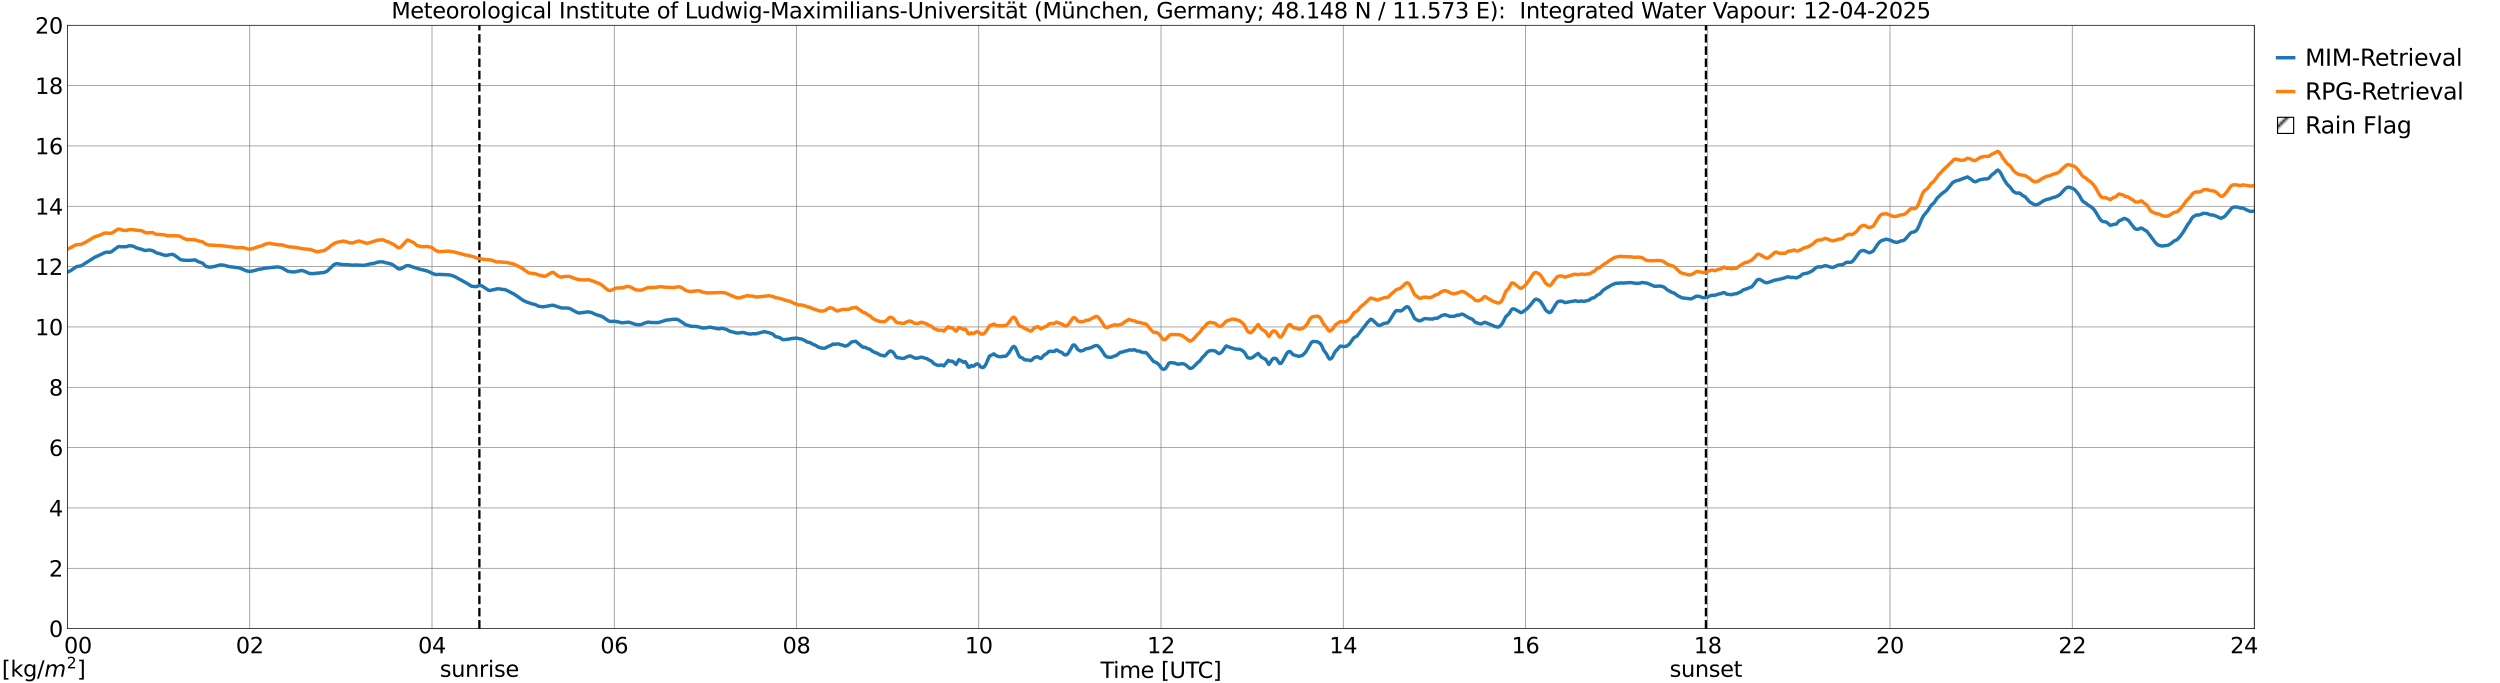 <?xml version="1.0" encoding="utf-8" standalone="no"?>
<!DOCTYPE svg PUBLIC "-//W3C//DTD SVG 1.1//EN"
  "http://www.w3.org/Graphics/SVG/1.1/DTD/svg11.dtd">
<svg xmlns:xlink="http://www.w3.org/1999/xlink" width="1085.4pt" height="296.64pt" viewBox="0 0 1085.4 296.64" xmlns="http://www.w3.org/2000/svg" version="1.1">
 <defs>
  <style type="text/css">*{stroke-linejoin: round; stroke-linecap: butt}</style>
 </defs>
 <g id="figure_1">
  <g id="patch_1">
   <path d="M 0 296.64 
L 1085.4 296.64 
L 1085.4 0 
L 0 0 
z
" style="fill: #ffffff"/>
  </g>
  <g id="axes_1">
   <g id="patch_2">
    <path d="M 29.306 272.909 
L 978.814 272.909 
L 978.814 10.976 
L 29.306 10.976 
z
" style="fill: #ffffff"/>
   </g>
   <g id="patch_3">
    <path d="M 978.814 272.909 
L 978.814 272.909 
L 978.814 10.976 
L 978.814 10.976 
z
" clip-path="url(#p5e3c3ab5ef)" style="fill: #d3d3d3; stroke: #d3d3d3; stroke-linejoin: miter"/>
   </g>
   <g id="matplotlib.axis_1">
    <g id="xtick_1">
     <g id="line2d_1">
      <path d="M 29.306 272.909 
L 29.306 10.976 
" clip-path="url(#p5e3c3ab5ef)" style="fill: none; stroke: #808080; stroke-width: 0.3; stroke-linecap: square"/>
     </g>
     <g id="line2d_2"/>
     <g id="text_1">
      <!--    00 -->
      <g transform="translate(18.733 283.627) scale(0.095 -0.095)">
       <defs>
        <path id="DejaVuSans-20" transform="scale(0.016)"/>
        <path id="DejaVuSans-30" d="M 2034 4250 
Q 1547 4250 1301 3770 
Q 1056 3291 1056 2328 
Q 1056 1369 1301 889 
Q 1547 409 2034 409 
Q 2525 409 2770 889 
Q 3016 1369 3016 2328 
Q 3016 3291 2770 3770 
Q 2525 4250 2034 4250 
z
M 2034 4750 
Q 2819 4750 3233 4129 
Q 3647 3509 3647 2328 
Q 3647 1150 3233 529 
Q 2819 -91 2034 -91 
Q 1250 -91 836 529 
Q 422 1150 422 2328 
Q 422 3509 836 4129 
Q 1250 4750 2034 4750 
z
" transform="scale(0.016)"/>
       </defs>
       <use xlink:href="#DejaVuSans-20"/>
       <use xlink:href="#DejaVuSans-20" transform="translate(31.787 0)"/>
       <use xlink:href="#DejaVuSans-20" transform="translate(63.574 0)"/>
       <use xlink:href="#DejaVuSans-30" transform="translate(95.361 0)"/>
       <use xlink:href="#DejaVuSans-30" transform="translate(158.984 0)"/>
      </g>
     </g>
    </g>
    <g id="xtick_2">
     <g id="line2d_3">
      <path d="M 108.431 272.909 
L 108.431 10.976 
" clip-path="url(#p5e3c3ab5ef)" style="fill: none; stroke: #808080; stroke-width: 0.3; stroke-linecap: square"/>
     </g>
     <g id="line2d_4"/>
     <g id="text_2">
      <!-- 02 -->
      <g transform="translate(102.387 283.627) scale(0.095 -0.095)">
       <defs>
        <path id="DejaVuSans-32" d="M 1228 531 
L 3431 531 
L 3431 0 
L 469 0 
L 469 531 
Q 828 903 1448 1529 
Q 2069 2156 2228 2338 
Q 2531 2678 2651 2914 
Q 2772 3150 2772 3378 
Q 2772 3750 2511 3984 
Q 2250 4219 1831 4219 
Q 1534 4219 1204 4116 
Q 875 4013 500 3803 
L 500 4441 
Q 881 4594 1212 4672 
Q 1544 4750 1819 4750 
Q 2544 4750 2975 4387 
Q 3406 4025 3406 3419 
Q 3406 3131 3298 2873 
Q 3191 2616 2906 2266 
Q 2828 2175 2409 1742 
Q 1991 1309 1228 531 
z
" transform="scale(0.016)"/>
       </defs>
       <use xlink:href="#DejaVuSans-30"/>
       <use xlink:href="#DejaVuSans-32" transform="translate(63.623 0)"/>
      </g>
     </g>
    </g>
    <g id="xtick_3">
     <g id="line2d_5">
      <path d="M 187.557 272.909 
L 187.557 10.976 
" clip-path="url(#p5e3c3ab5ef)" style="fill: none; stroke: #808080; stroke-width: 0.3; stroke-linecap: square"/>
     </g>
     <g id="line2d_6"/>
     <g id="text_3">
      <!-- 04 -->
      <g transform="translate(181.513 283.627) scale(0.095 -0.095)">
       <defs>
        <path id="DejaVuSans-34" d="M 2419 4116 
L 825 1625 
L 2419 1625 
L 2419 4116 
z
M 2253 4666 
L 3047 4666 
L 3047 1625 
L 3713 1625 
L 3713 1100 
L 3047 1100 
L 3047 0 
L 2419 0 
L 2419 1100 
L 313 1100 
L 313 1709 
L 2253 4666 
z
" transform="scale(0.016)"/>
       </defs>
       <use xlink:href="#DejaVuSans-30"/>
       <use xlink:href="#DejaVuSans-34" transform="translate(63.623 0)"/>
      </g>
     </g>
    </g>
    <g id="xtick_4">
     <g id="line2d_7">
      <path d="M 266.683 272.909 
L 266.683 10.976 
" clip-path="url(#p5e3c3ab5ef)" style="fill: none; stroke: #808080; stroke-width: 0.3; stroke-linecap: square"/>
     </g>
     <g id="line2d_8"/>
     <g id="text_4">
      <!-- 06 -->
      <g transform="translate(260.638 283.627) scale(0.095 -0.095)">
       <defs>
        <path id="DejaVuSans-36" d="M 2113 2584 
Q 1688 2584 1439 2293 
Q 1191 2003 1191 1497 
Q 1191 994 1439 701 
Q 1688 409 2113 409 
Q 2538 409 2786 701 
Q 3034 994 3034 1497 
Q 3034 2003 2786 2293 
Q 2538 2584 2113 2584 
z
M 3366 4563 
L 3366 3988 
Q 3128 4100 2886 4159 
Q 2644 4219 2406 4219 
Q 1781 4219 1451 3797 
Q 1122 3375 1075 2522 
Q 1259 2794 1537 2939 
Q 1816 3084 2150 3084 
Q 2853 3084 3261 2657 
Q 3669 2231 3669 1497 
Q 3669 778 3244 343 
Q 2819 -91 2113 -91 
Q 1303 -91 875 529 
Q 447 1150 447 2328 
Q 447 3434 972 4092 
Q 1497 4750 2381 4750 
Q 2619 4750 2861 4703 
Q 3103 4656 3366 4563 
z
" transform="scale(0.016)"/>
       </defs>
       <use xlink:href="#DejaVuSans-30"/>
       <use xlink:href="#DejaVuSans-36" transform="translate(63.623 0)"/>
      </g>
     </g>
    </g>
    <g id="xtick_5">
     <g id="line2d_9">
      <path d="M 345.808 272.909 
L 345.808 10.976 
" clip-path="url(#p5e3c3ab5ef)" style="fill: none; stroke: #808080; stroke-width: 0.3; stroke-linecap: square"/>
     </g>
     <g id="line2d_10"/>
     <g id="text_5">
      <!-- 08 -->
      <g transform="translate(339.764 283.627) scale(0.095 -0.095)">
       <defs>
        <path id="DejaVuSans-38" d="M 2034 2216 
Q 1584 2216 1326 1975 
Q 1069 1734 1069 1313 
Q 1069 891 1326 650 
Q 1584 409 2034 409 
Q 2484 409 2743 651 
Q 3003 894 3003 1313 
Q 3003 1734 2745 1975 
Q 2488 2216 2034 2216 
z
M 1403 2484 
Q 997 2584 770 2862 
Q 544 3141 544 3541 
Q 544 4100 942 4425 
Q 1341 4750 2034 4750 
Q 2731 4750 3128 4425 
Q 3525 4100 3525 3541 
Q 3525 3141 3298 2862 
Q 3072 2584 2669 2484 
Q 3125 2378 3379 2068 
Q 3634 1759 3634 1313 
Q 3634 634 3220 271 
Q 2806 -91 2034 -91 
Q 1263 -91 848 271 
Q 434 634 434 1313 
Q 434 1759 690 2068 
Q 947 2378 1403 2484 
z
M 1172 3481 
Q 1172 3119 1398 2916 
Q 1625 2713 2034 2713 
Q 2441 2713 2670 2916 
Q 2900 3119 2900 3481 
Q 2900 3844 2670 4047 
Q 2441 4250 2034 4250 
Q 1625 4250 1398 4047 
Q 1172 3844 1172 3481 
z
" transform="scale(0.016)"/>
       </defs>
       <use xlink:href="#DejaVuSans-30"/>
       <use xlink:href="#DejaVuSans-38" transform="translate(63.623 0)"/>
      </g>
     </g>
    </g>
    <g id="xtick_6">
     <g id="line2d_11">
      <path d="M 424.934 272.909 
L 424.934 10.976 
" clip-path="url(#p5e3c3ab5ef)" style="fill: none; stroke: #808080; stroke-width: 0.3; stroke-linecap: square"/>
     </g>
     <g id="line2d_12"/>
     <g id="text_6">
      <!-- 10 -->
      <g transform="translate(418.89 283.627) scale(0.095 -0.095)">
       <defs>
        <path id="DejaVuSans-31" d="M 794 531 
L 1825 531 
L 1825 4091 
L 703 3866 
L 703 4441 
L 1819 4666 
L 2450 4666 
L 2450 531 
L 3481 531 
L 3481 0 
L 794 0 
L 794 531 
z
" transform="scale(0.016)"/>
       </defs>
       <use xlink:href="#DejaVuSans-31"/>
       <use xlink:href="#DejaVuSans-30" transform="translate(63.623 0)"/>
      </g>
     </g>
    </g>
    <g id="xtick_7">
     <g id="line2d_13">
      <path d="M 504.06 272.909 
L 504.06 10.976 
" clip-path="url(#p5e3c3ab5ef)" style="fill: none; stroke: #808080; stroke-width: 0.3; stroke-linecap: square"/>
     </g>
     <g id="line2d_14"/>
     <g id="text_7">
      <!-- 12 -->
      <g transform="translate(498.015 283.627) scale(0.095 -0.095)">
       <use xlink:href="#DejaVuSans-31"/>
       <use xlink:href="#DejaVuSans-32" transform="translate(63.623 0)"/>
      </g>
     </g>
    </g>
    <g id="xtick_8">
     <g id="line2d_15">
      <path d="M 583.185 272.909 
L 583.185 10.976 
" clip-path="url(#p5e3c3ab5ef)" style="fill: none; stroke: #808080; stroke-width: 0.3; stroke-linecap: square"/>
     </g>
     <g id="line2d_16"/>
     <g id="text_8">
      <!-- 14 -->
      <g transform="translate(577.141 283.627) scale(0.095 -0.095)">
       <use xlink:href="#DejaVuSans-31"/>
       <use xlink:href="#DejaVuSans-34" transform="translate(63.623 0)"/>
      </g>
     </g>
    </g>
    <g id="xtick_9">
     <g id="line2d_17">
      <path d="M 662.311 272.909 
L 662.311 10.976 
" clip-path="url(#p5e3c3ab5ef)" style="fill: none; stroke: #808080; stroke-width: 0.3; stroke-linecap: square"/>
     </g>
     <g id="line2d_18"/>
     <g id="text_9">
      <!-- 16 -->
      <g transform="translate(656.267 283.627) scale(0.095 -0.095)">
       <use xlink:href="#DejaVuSans-31"/>
       <use xlink:href="#DejaVuSans-36" transform="translate(63.623 0)"/>
      </g>
     </g>
    </g>
    <g id="xtick_10">
     <g id="line2d_19">
      <path d="M 741.437 272.909 
L 741.437 10.976 
" clip-path="url(#p5e3c3ab5ef)" style="fill: none; stroke: #808080; stroke-width: 0.3; stroke-linecap: square"/>
     </g>
     <g id="line2d_20"/>
     <g id="text_10">
      <!-- 18 -->
      <g transform="translate(735.392 283.627) scale(0.095 -0.095)">
       <use xlink:href="#DejaVuSans-31"/>
       <use xlink:href="#DejaVuSans-38" transform="translate(63.623 0)"/>
      </g>
     </g>
    </g>
    <g id="xtick_11">
     <g id="line2d_21">
      <path d="M 820.562 272.909 
L 820.562 10.976 
" clip-path="url(#p5e3c3ab5ef)" style="fill: none; stroke: #808080; stroke-width: 0.3; stroke-linecap: square"/>
     </g>
     <g id="line2d_22"/>
     <g id="text_11">
      <!-- 20 -->
      <g transform="translate(814.518 283.627) scale(0.095 -0.095)">
       <use xlink:href="#DejaVuSans-32"/>
       <use xlink:href="#DejaVuSans-30" transform="translate(63.623 0)"/>
      </g>
     </g>
    </g>
    <g id="xtick_12">
     <g id="line2d_23">
      <path d="M 899.688 272.909 
L 899.688 10.976 
" clip-path="url(#p5e3c3ab5ef)" style="fill: none; stroke: #808080; stroke-width: 0.3; stroke-linecap: square"/>
     </g>
     <g id="line2d_24"/>
     <g id="text_12">
      <!-- 22 -->
      <g transform="translate(893.644 283.627) scale(0.095 -0.095)">
       <use xlink:href="#DejaVuSans-32"/>
       <use xlink:href="#DejaVuSans-32" transform="translate(63.623 0)"/>
      </g>
     </g>
    </g>
    <g id="xtick_13">
     <g id="line2d_25">
      <path d="M 978.814 272.909 
L 978.814 10.976 
" clip-path="url(#p5e3c3ab5ef)" style="fill: none; stroke: #808080; stroke-width: 0.3; stroke-linecap: square"/>
     </g>
     <g id="line2d_26"/>
     <g id="text_13">
      <!-- 24    -->
      <g transform="translate(968.241 283.627) scale(0.095 -0.095)">
       <use xlink:href="#DejaVuSans-32"/>
       <use xlink:href="#DejaVuSans-34" transform="translate(63.623 0)"/>
       <use xlink:href="#DejaVuSans-20" transform="translate(127.246 0)"/>
       <use xlink:href="#DejaVuSans-20" transform="translate(159.033 0)"/>
       <use xlink:href="#DejaVuSans-20" transform="translate(190.82 0)"/>
      </g>
     </g>
    </g>
    <g id="text_14">
     <!-- Time [UTC] -->
     <g transform="translate(477.806 294.322) scale(0.095 -0.095)">
      <defs>
       <path id="DejaVuSans-54" d="M -19 4666 
L 3928 4666 
L 3928 4134 
L 2272 4134 
L 2272 0 
L 1638 0 
L 1638 4134 
L -19 4134 
L -19 4666 
z
" transform="scale(0.016)"/>
       <path id="DejaVuSans-69" d="M 603 3500 
L 1178 3500 
L 1178 0 
L 603 0 
L 603 3500 
z
M 603 4863 
L 1178 4863 
L 1178 4134 
L 603 4134 
L 603 4863 
z
" transform="scale(0.016)"/>
       <path id="DejaVuSans-6d" d="M 3328 2828 
Q 3544 3216 3844 3400 
Q 4144 3584 4550 3584 
Q 5097 3584 5394 3201 
Q 5691 2819 5691 2113 
L 5691 0 
L 5113 0 
L 5113 2094 
Q 5113 2597 4934 2840 
Q 4756 3084 4391 3084 
Q 3944 3084 3684 2787 
Q 3425 2491 3425 1978 
L 3425 0 
L 2847 0 
L 2847 2094 
Q 2847 2600 2669 2842 
Q 2491 3084 2119 3084 
Q 1678 3084 1418 2786 
Q 1159 2488 1159 1978 
L 1159 0 
L 581 0 
L 581 3500 
L 1159 3500 
L 1159 2956 
Q 1356 3278 1631 3431 
Q 1906 3584 2284 3584 
Q 2666 3584 2933 3390 
Q 3200 3197 3328 2828 
z
" transform="scale(0.016)"/>
       <path id="DejaVuSans-65" d="M 3597 1894 
L 3597 1613 
L 953 1613 
Q 991 1019 1311 708 
Q 1631 397 2203 397 
Q 2534 397 2845 478 
Q 3156 559 3463 722 
L 3463 178 
Q 3153 47 2828 -22 
Q 2503 -91 2169 -91 
Q 1331 -91 842 396 
Q 353 884 353 1716 
Q 353 2575 817 3079 
Q 1281 3584 2069 3584 
Q 2775 3584 3186 3129 
Q 3597 2675 3597 1894 
z
M 3022 2063 
Q 3016 2534 2758 2815 
Q 2500 3097 2075 3097 
Q 1594 3097 1305 2825 
Q 1016 2553 972 2059 
L 3022 2063 
z
" transform="scale(0.016)"/>
       <path id="DejaVuSans-5b" d="M 550 4863 
L 1875 4863 
L 1875 4416 
L 1125 4416 
L 1125 -397 
L 1875 -397 
L 1875 -844 
L 550 -844 
L 550 4863 
z
" transform="scale(0.016)"/>
       <path id="DejaVuSans-55" d="M 556 4666 
L 1191 4666 
L 1191 1831 
Q 1191 1081 1462 751 
Q 1734 422 2344 422 
Q 2950 422 3222 751 
Q 3494 1081 3494 1831 
L 3494 4666 
L 4128 4666 
L 4128 1753 
Q 4128 841 3676 375 
Q 3225 -91 2344 -91 
Q 1459 -91 1007 375 
Q 556 841 556 1753 
L 556 4666 
z
" transform="scale(0.016)"/>
       <path id="DejaVuSans-43" d="M 4122 4306 
L 4122 3641 
Q 3803 3938 3442 4084 
Q 3081 4231 2675 4231 
Q 1875 4231 1450 3742 
Q 1025 3253 1025 2328 
Q 1025 1406 1450 917 
Q 1875 428 2675 428 
Q 3081 428 3442 575 
Q 3803 722 4122 1019 
L 4122 359 
Q 3791 134 3420 21 
Q 3050 -91 2638 -91 
Q 1578 -91 968 557 
Q 359 1206 359 2328 
Q 359 3453 968 4101 
Q 1578 4750 2638 4750 
Q 3056 4750 3426 4639 
Q 3797 4528 4122 4306 
z
" transform="scale(0.016)"/>
       <path id="DejaVuSans-5d" d="M 1947 4863 
L 1947 -844 
L 622 -844 
L 622 -397 
L 1369 -397 
L 1369 4416 
L 622 4416 
L 622 4863 
L 1947 4863 
z
" transform="scale(0.016)"/>
      </defs>
      <use xlink:href="#DejaVuSans-54"/>
      <use xlink:href="#DejaVuSans-69" transform="translate(57.959 0)"/>
      <use xlink:href="#DejaVuSans-6d" transform="translate(85.742 0)"/>
      <use xlink:href="#DejaVuSans-65" transform="translate(183.154 0)"/>
      <use xlink:href="#DejaVuSans-20" transform="translate(244.678 0)"/>
      <use xlink:href="#DejaVuSans-5b" transform="translate(276.465 0)"/>
      <use xlink:href="#DejaVuSans-55" transform="translate(315.479 0)"/>
      <use xlink:href="#DejaVuSans-54" transform="translate(388.672 0)"/>
      <use xlink:href="#DejaVuSans-43" transform="translate(443.881 0)"/>
      <use xlink:href="#DejaVuSans-5d" transform="translate(513.705 0)"/>
     </g>
    </g>
   </g>
   <g id="matplotlib.axis_2">
    <g id="ytick_1">
     <g id="line2d_27">
      <path d="M 29.306 272.909 
L 978.814 272.909 
" clip-path="url(#p5e3c3ab5ef)" style="fill: none; stroke: #808080; stroke-width: 0.3; stroke-linecap: square"/>
     </g>
     <g id="line2d_28"/>
     <g id="text_15">
      <!-- 0 -->
      <g transform="translate(21.261 276.518) scale(0.095 -0.095)">
       <use xlink:href="#DejaVuSans-30"/>
      </g>
     </g>
    </g>
    <g id="ytick_2">
     <g id="line2d_29">
      <path d="M 29.306 246.715 
L 978.814 246.715 
" clip-path="url(#p5e3c3ab5ef)" style="fill: none; stroke: #808080; stroke-width: 0.3; stroke-linecap: square"/>
     </g>
     <g id="line2d_30"/>
     <g id="text_16">
      <!-- 2 -->
      <g transform="translate(21.261 250.325) scale(0.095 -0.095)">
       <use xlink:href="#DejaVuSans-32"/>
      </g>
     </g>
    </g>
    <g id="ytick_3">
     <g id="line2d_31">
      <path d="M 29.306 220.522 
L 978.814 220.522 
" clip-path="url(#p5e3c3ab5ef)" style="fill: none; stroke: #808080; stroke-width: 0.3; stroke-linecap: square"/>
     </g>
     <g id="line2d_32"/>
     <g id="text_17">
      <!-- 4 -->
      <g transform="translate(21.261 224.131) scale(0.095 -0.095)">
       <use xlink:href="#DejaVuSans-34"/>
      </g>
     </g>
    </g>
    <g id="ytick_4">
     <g id="line2d_33">
      <path d="M 29.306 194.329 
L 978.814 194.329 
" clip-path="url(#p5e3c3ab5ef)" style="fill: none; stroke: #808080; stroke-width: 0.3; stroke-linecap: square"/>
     </g>
     <g id="line2d_34"/>
     <g id="text_18">
      <!-- 6 -->
      <g transform="translate(21.261 197.938) scale(0.095 -0.095)">
       <use xlink:href="#DejaVuSans-36"/>
      </g>
     </g>
    </g>
    <g id="ytick_5">
     <g id="line2d_35">
      <path d="M 29.306 168.136 
L 978.814 168.136 
" clip-path="url(#p5e3c3ab5ef)" style="fill: none; stroke: #808080; stroke-width: 0.3; stroke-linecap: square"/>
     </g>
     <g id="line2d_36"/>
     <g id="text_19">
      <!-- 8 -->
      <g transform="translate(21.261 171.745) scale(0.095 -0.095)">
       <use xlink:href="#DejaVuSans-38"/>
      </g>
     </g>
    </g>
    <g id="ytick_6">
     <g id="line2d_37">
      <path d="M 29.306 141.942 
L 978.814 141.942 
" clip-path="url(#p5e3c3ab5ef)" style="fill: none; stroke: #808080; stroke-width: 0.3; stroke-linecap: square"/>
     </g>
     <g id="line2d_38"/>
     <g id="text_20">
      <!-- 10 -->
      <g transform="translate(15.217 145.551) scale(0.095 -0.095)">
       <use xlink:href="#DejaVuSans-31"/>
       <use xlink:href="#DejaVuSans-30" transform="translate(63.623 0)"/>
      </g>
     </g>
    </g>
    <g id="ytick_7">
     <g id="line2d_39">
      <path d="M 29.306 115.749 
L 978.814 115.749 
" clip-path="url(#p5e3c3ab5ef)" style="fill: none; stroke: #808080; stroke-width: 0.3; stroke-linecap: square"/>
     </g>
     <g id="line2d_40"/>
     <g id="text_21">
      <!-- 12 -->
      <g transform="translate(15.217 119.358) scale(0.095 -0.095)">
       <use xlink:href="#DejaVuSans-31"/>
       <use xlink:href="#DejaVuSans-32" transform="translate(63.623 0)"/>
      </g>
     </g>
    </g>
    <g id="ytick_8">
     <g id="line2d_41">
      <path d="M 29.306 89.556 
L 978.814 89.556 
" clip-path="url(#p5e3c3ab5ef)" style="fill: none; stroke: #808080; stroke-width: 0.3; stroke-linecap: square"/>
     </g>
     <g id="line2d_42"/>
     <g id="text_22">
      <!-- 14 -->
      <g transform="translate(15.217 93.165) scale(0.095 -0.095)">
       <use xlink:href="#DejaVuSans-31"/>
       <use xlink:href="#DejaVuSans-34" transform="translate(63.623 0)"/>
      </g>
     </g>
    </g>
    <g id="ytick_9">
     <g id="line2d_43">
      <path d="M 29.306 63.362 
L 978.814 63.362 
" clip-path="url(#p5e3c3ab5ef)" style="fill: none; stroke: #808080; stroke-width: 0.3; stroke-linecap: square"/>
     </g>
     <g id="line2d_44"/>
     <g id="text_23">
      <!-- 16 -->
      <g transform="translate(15.217 66.972) scale(0.095 -0.095)">
       <use xlink:href="#DejaVuSans-31"/>
       <use xlink:href="#DejaVuSans-36" transform="translate(63.623 0)"/>
      </g>
     </g>
    </g>
    <g id="ytick_10">
     <g id="line2d_45">
      <path d="M 29.306 37.169 
L 978.814 37.169 
" clip-path="url(#p5e3c3ab5ef)" style="fill: none; stroke: #808080; stroke-width: 0.3; stroke-linecap: square"/>
     </g>
     <g id="line2d_46"/>
     <g id="text_24">
      <!-- 18 -->
      <g transform="translate(15.217 40.778) scale(0.095 -0.095)">
       <use xlink:href="#DejaVuSans-31"/>
       <use xlink:href="#DejaVuSans-38" transform="translate(63.623 0)"/>
      </g>
     </g>
    </g>
    <g id="ytick_11">
     <g id="line2d_47">
      <path d="M 29.306 10.976 
L 978.814 10.976 
" clip-path="url(#p5e3c3ab5ef)" style="fill: none; stroke: #808080; stroke-width: 0.3; stroke-linecap: square"/>
     </g>
     <g id="line2d_48"/>
     <g id="text_25">
      <!-- 20 -->
      <g transform="translate(15.217 14.585) scale(0.095 -0.095)">
       <use xlink:href="#DejaVuSans-32"/>
       <use xlink:href="#DejaVuSans-30" transform="translate(63.623 0)"/>
      </g>
     </g>
    </g>
   </g>
   <g id="line2d_49">
    <path d="M 208.13 272.909 
L 208.13 10.976 
" clip-path="url(#p5e3c3ab5ef)" style="fill: none; stroke-dasharray: 3.7,1.6; stroke-dashoffset: 0; stroke: #000000"/>
   </g>
   <g id="line2d_50">
    <path d="M 740.645 272.909 
L 740.645 10.976 
" clip-path="url(#p5e3c3ab5ef)" style="fill: none; stroke-dasharray: 3.7,1.6; stroke-dashoffset: 0; stroke: #000000"/>
   </g>
   <g id="line2d_51">
    <path d="M 29.306 118.1 
L 30.625 117.548 
L 33.262 115.741 
L 35.24 115.422 
L 41.175 111.666 
L 42.493 111.093 
L 45.79 109.536 
L 46.45 109.487 
L 47.768 109.52 
L 48.428 109.25 
L 51.065 107.271 
L 51.725 107.007 
L 52.384 107.147 
L 55.022 107.101 
L 55.681 106.786 
L 56.34 106.695 
L 57.659 106.856 
L 58.319 107.088 
L 58.978 107.488 
L 59.637 107.746 
L 61.615 108.281 
L 62.934 108.771 
L 64.253 108.603 
L 64.912 108.544 
L 66.231 108.804 
L 68.209 109.896 
L 68.869 109.984 
L 71.506 110.849 
L 72.166 110.898 
L 74.144 110.489 
L 74.803 110.432 
L 75.462 110.633 
L 77.441 111.995 
L 78.1 112.542 
L 78.759 112.841 
L 80.737 113.04 
L 82.716 113.026 
L 84.694 112.823 
L 86.013 113.574 
L 87.991 114.271 
L 89.309 115.593 
L 90.628 115.934 
L 91.288 115.987 
L 93.266 115.657 
L 95.244 115.116 
L 95.903 114.987 
L 97.222 115.164 
L 98.541 115.478 
L 99.2 115.705 
L 103.816 116.298 
L 105.794 117.047 
L 106.453 117.432 
L 107.772 117.768 
L 108.431 117.846 
L 109.091 117.781 
L 110.41 117.491 
L 111.728 117.104 
L 112.388 116.881 
L 113.707 116.764 
L 114.366 116.523 
L 116.344 116.302 
L 119.641 115.965 
L 120.3 115.857 
L 121.619 116.044 
L 122.278 116.252 
L 124.916 117.738 
L 125.575 117.879 
L 127.553 118.1 
L 130.191 117.595 
L 130.85 117.394 
L 132.169 117.747 
L 134.147 118.652 
L 135.466 118.79 
L 136.785 118.728 
L 137.444 118.598 
L 138.104 118.611 
L 138.763 118.491 
L 140.741 118.285 
L 142.06 117.699 
L 144.038 115.812 
L 144.697 115.148 
L 145.357 114.69 
L 146.016 114.498 
L 146.676 114.517 
L 148.654 114.86 
L 150.632 114.892 
L 153.269 115.161 
L 153.929 115.04 
L 156.566 115.114 
L 157.226 115.235 
L 158.544 115.099 
L 161.182 114.477 
L 161.841 114.452 
L 162.501 114.31 
L 163.819 113.85 
L 165.138 113.673 
L 166.457 113.716 
L 167.116 114.019 
L 168.435 114.274 
L 169.754 114.597 
L 170.413 114.888 
L 173.051 116.736 
L 173.71 116.768 
L 174.37 116.519 
L 176.348 115.4 
L 177.007 115.302 
L 177.666 115.379 
L 180.304 116.263 
L 181.623 116.687 
L 182.941 117.043 
L 184.92 117.496 
L 186.238 117.962 
L 187.557 118.63 
L 188.876 119.124 
L 189.535 119.197 
L 190.854 119.118 
L 191.513 119.17 
L 194.81 119.311 
L 196.129 119.581 
L 197.448 120.097 
L 203.382 123.359 
L 204.042 123.892 
L 204.701 124.264 
L 206.679 124.459 
L 207.998 124.003 
L 208.657 123.961 
L 209.317 124.178 
L 211.954 125.948 
L 212.614 126.143 
L 215.91 125.386 
L 216.57 125.394 
L 217.889 125.591 
L 219.207 125.736 
L 220.526 126.309 
L 223.164 127.69 
L 225.142 129 
L 227.12 130.426 
L 228.439 131.036 
L 231.076 131.941 
L 232.395 132.213 
L 233.714 132.928 
L 235.692 133.227 
L 237.67 132.905 
L 239.648 132.52 
L 240.308 132.552 
L 243.604 133.685 
L 246.242 133.749 
L 246.901 133.793 
L 247.561 134.029 
L 250.198 135.484 
L 250.858 135.793 
L 251.517 135.902 
L 253.495 135.654 
L 254.814 135.414 
L 255.473 135.421 
L 256.792 135.669 
L 258.77 136.587 
L 260.748 137.171 
L 261.408 137.379 
L 264.045 139.217 
L 264.705 139.481 
L 265.364 139.59 
L 266.683 139.465 
L 268.002 139.652 
L 269.98 140.161 
L 271.958 139.976 
L 272.617 139.86 
L 273.277 139.955 
L 275.914 140.851 
L 277.233 141.005 
L 277.892 141.016 
L 278.552 140.829 
L 279.87 140.268 
L 281.189 139.866 
L 281.849 139.844 
L 282.508 140.01 
L 285.805 140.07 
L 287.124 139.649 
L 288.442 139.246 
L 289.102 139.014 
L 291.08 138.794 
L 291.739 138.66 
L 293.717 138.608 
L 294.377 138.773 
L 296.355 140.039 
L 297.674 141.005 
L 298.992 141.314 
L 299.652 141.587 
L 300.971 141.705 
L 302.289 141.727 
L 303.608 141.994 
L 304.927 142.424 
L 306.246 142.376 
L 308.224 142.019 
L 311.521 142.71 
L 312.18 142.749 
L 313.499 142.529 
L 314.818 142.857 
L 315.477 143.06 
L 316.796 143.795 
L 318.774 144.303 
L 319.433 144.518 
L 320.752 144.601 
L 321.411 144.457 
L 322.73 144.343 
L 324.049 144.735 
L 325.368 145.022 
L 326.027 145.032 
L 326.686 144.882 
L 327.346 144.849 
L 328.005 144.963 
L 329.324 144.628 
L 331.961 143.961 
L 332.621 144.181 
L 333.94 144.44 
L 334.599 144.77 
L 335.258 144.877 
L 335.918 145.398 
L 336.577 146.081 
L 338.555 146.6 
L 339.874 147.487 
L 342.512 147.237 
L 343.171 147.066 
L 344.49 146.906 
L 345.808 146.76 
L 346.468 146.954 
L 347.787 147.144 
L 349.105 147.649 
L 350.424 148.487 
L 351.743 148.78 
L 353.062 149.555 
L 353.721 149.773 
L 354.38 150.107 
L 355.04 150.584 
L 356.359 151.066 
L 357.677 151.195 
L 358.337 151.113 
L 358.996 150.671 
L 360.974 149.827 
L 361.634 149.356 
L 362.293 149.512 
L 363.612 149.291 
L 364.271 149.365 
L 364.93 149.662 
L 365.59 149.772 
L 366.909 150.275 
L 367.568 150.116 
L 368.227 149.783 
L 369.546 148.596 
L 370.206 148.343 
L 371.524 148.189 
L 374.162 150.38 
L 374.821 150.815 
L 375.481 150.716 
L 376.799 151.409 
L 377.459 151.538 
L 378.118 151.914 
L 378.777 152.497 
L 380.096 153.158 
L 380.756 153.298 
L 382.074 154.109 
L 384.053 154.521 
L 384.712 154.071 
L 386.031 152.597 
L 386.69 152.384 
L 387.349 152.643 
L 388.009 153.242 
L 388.668 154.355 
L 389.328 155.201 
L 391.965 155.618 
L 392.624 155.57 
L 393.284 155.12 
L 394.603 154.636 
L 395.262 154.524 
L 397.24 155.471 
L 397.899 155.559 
L 399.218 155.279 
L 399.878 155.064 
L 400.537 155.141 
L 401.856 155.61 
L 402.515 155.74 
L 403.175 156.207 
L 404.493 156.825 
L 405.153 157.611 
L 405.812 158.068 
L 407.131 158.625 
L 407.79 158.643 
L 408.45 158.457 
L 409.109 158.513 
L 409.768 158.865 
L 411.746 156.432 
L 412.406 156.844 
L 413.065 156.768 
L 413.725 156.935 
L 415.043 158.246 
L 416.362 156.138 
L 417.681 156.824 
L 418.34 157.319 
L 419 156.994 
L 419.659 157.823 
L 420.318 159.358 
L 420.978 159.417 
L 421.637 158.699 
L 422.297 159.013 
L 422.956 158.869 
L 423.615 158.146 
L 424.275 157.991 
L 424.934 158.286 
L 425.593 159.139 
L 426.253 159.545 
L 426.912 159.516 
L 427.572 158.892 
L 428.231 157.73 
L 429.55 154.643 
L 431.528 153.624 
L 432.187 154.23 
L 433.506 154.815 
L 434.825 154.892 
L 435.484 154.647 
L 436.144 154.681 
L 436.803 154.585 
L 438.122 153.076 
L 439.44 150.936 
L 440.1 150.375 
L 440.759 150.784 
L 441.419 152.16 
L 442.078 153.827 
L 442.737 154.982 
L 444.056 155.518 
L 444.716 156.169 
L 446.694 156.352 
L 447.353 156.615 
L 448.012 156.277 
L 448.672 155.6 
L 449.331 155.117 
L 450.65 154.896 
L 451.309 155.43 
L 451.969 155.641 
L 453.287 154.164 
L 454.606 153.395 
L 455.266 152.642 
L 455.925 152.479 
L 457.244 152.587 
L 457.903 152.494 
L 458.563 151.922 
L 459.222 152.172 
L 459.881 152.603 
L 460.541 152.823 
L 461.2 153.166 
L 461.859 153.847 
L 462.519 154.126 
L 463.178 153.953 
L 463.838 153.287 
L 465.816 149.832 
L 466.475 149.778 
L 467.134 150.439 
L 467.794 151.668 
L 469.113 152.402 
L 470.431 152.088 
L 471.091 151.621 
L 471.75 151.306 
L 472.409 151.325 
L 473.728 150.92 
L 475.047 150.251 
L 475.706 150.047 
L 476.366 150.029 
L 477.025 150.493 
L 477.685 151.225 
L 479.003 153.105 
L 479.663 154.202 
L 480.322 154.8 
L 480.981 155.051 
L 482.3 155.172 
L 484.938 154.176 
L 486.256 153.029 
L 487.575 152.785 
L 488.235 152.484 
L 489.553 152.253 
L 490.213 151.921 
L 490.872 151.921 
L 491.532 152.064 
L 492.191 151.816 
L 492.85 151.93 
L 493.51 152.391 
L 494.828 152.434 
L 495.488 152.86 
L 496.807 153.105 
L 497.466 153.057 
L 498.125 153.619 
L 500.763 156.889 
L 502.082 157.458 
L 502.741 157.927 
L 503.4 158.577 
L 504.06 159.632 
L 504.719 160.25 
L 505.379 160.329 
L 506.038 160.017 
L 506.697 159.057 
L 507.357 157.805 
L 508.016 157.439 
L 509.994 157.605 
L 511.313 158.148 
L 513.291 157.871 
L 513.95 158.015 
L 514.61 158.284 
L 516.588 159.956 
L 517.247 159.869 
L 517.907 159.546 
L 519.226 158.208 
L 519.885 157.499 
L 520.544 157.029 
L 521.204 156.375 
L 521.863 155.368 
L 523.182 154.082 
L 523.841 153.185 
L 524.501 152.645 
L 525.16 152.289 
L 525.819 152.215 
L 527.138 152.257 
L 527.797 152.539 
L 529.116 153.514 
L 529.776 153.297 
L 530.435 152.873 
L 531.754 150.955 
L 532.413 150.183 
L 533.732 150.727 
L 536.369 151.581 
L 538.348 151.647 
L 539.666 152.401 
L 540.326 153.061 
L 541.644 155.275 
L 542.304 155.465 
L 542.963 155.47 
L 543.623 155.352 
L 545.601 153.826 
L 546.26 153.449 
L 547.579 155.006 
L 549.557 156.078 
L 550.876 158.241 
L 551.535 157.323 
L 552.195 156.203 
L 552.854 155.589 
L 553.513 155.577 
L 554.173 155.795 
L 555.491 157.765 
L 556.151 157.745 
L 556.81 156.862 
L 558.788 153.251 
L 559.448 152.671 
L 560.107 152.594 
L 561.426 154.017 
L 564.063 154.75 
L 564.723 154.46 
L 565.382 154.343 
L 566.701 153.062 
L 567.36 152.081 
L 569.338 148.681 
L 569.998 148.27 
L 571.317 148.315 
L 571.976 148.416 
L 572.635 148.743 
L 573.295 149.224 
L 573.954 150.332 
L 574.613 151.923 
L 575.932 153.665 
L 576.592 155.018 
L 577.251 155.898 
L 577.91 155.698 
L 578.57 154.888 
L 579.229 153.482 
L 579.889 152.405 
L 580.548 151.768 
L 581.867 150.248 
L 582.526 150.295 
L 583.185 150.526 
L 584.504 150.34 
L 585.823 149.424 
L 587.801 146.609 
L 589.12 145.941 
L 593.736 139.968 
L 595.054 138.619 
L 595.714 138.763 
L 598.351 141.215 
L 599.011 141.302 
L 600.989 140.379 
L 602.307 140.249 
L 602.967 139.631 
L 605.604 135.427 
L 606.264 134.838 
L 608.242 135 
L 608.901 134.628 
L 610.22 133.449 
L 610.879 133.124 
L 611.539 133.384 
L 612.198 134.326 
L 614.176 138.293 
L 615.495 139.045 
L 616.154 139.281 
L 616.814 139.216 
L 618.133 138.479 
L 618.792 138.304 
L 620.111 138.448 
L 621.429 138.512 
L 622.089 138.528 
L 622.748 138.198 
L 624.067 138.143 
L 626.045 136.943 
L 627.364 136.65 
L 628.683 137.035 
L 629.342 137.362 
L 631.32 137.315 
L 631.98 137.12 
L 632.639 136.804 
L 633.298 136.866 
L 634.617 136.377 
L 635.276 136.508 
L 637.255 137.722 
L 637.914 138.072 
L 639.233 138.598 
L 640.552 139.966 
L 642.53 140.59 
L 643.189 140.622 
L 644.508 139.928 
L 645.167 140.087 
L 645.827 140.455 
L 646.486 140.626 
L 649.123 141.779 
L 650.442 142.026 
L 651.102 141.68 
L 651.761 141.041 
L 652.42 140.134 
L 653.739 137.493 
L 655.058 136.308 
L 656.377 134.278 
L 657.036 134.046 
L 657.695 134.265 
L 660.333 135.745 
L 660.992 135.516 
L 662.97 134.062 
L 664.289 132.643 
L 666.267 130.155 
L 666.927 129.862 
L 668.246 130.4 
L 668.905 131.004 
L 670.224 133.085 
L 670.883 134.366 
L 671.542 135.021 
L 672.202 135.514 
L 672.861 135.739 
L 673.521 135.263 
L 675.499 132.037 
L 676.158 131.107 
L 676.817 130.816 
L 678.136 130.724 
L 679.455 131.381 
L 684.071 130.571 
L 684.73 130.791 
L 685.389 130.863 
L 686.708 130.674 
L 687.368 130.839 
L 688.027 130.787 
L 690.005 130.256 
L 690.664 129.729 
L 691.324 129.377 
L 691.983 129.298 
L 692.643 128.843 
L 693.302 128.183 
L 694.621 127.556 
L 695.939 126.081 
L 697.918 124.728 
L 698.577 124.465 
L 699.236 123.962 
L 701.215 123.083 
L 701.874 122.955 
L 702.533 123.004 
L 703.852 122.8 
L 704.511 122.924 
L 707.808 122.671 
L 709.127 122.852 
L 710.446 123.05 
L 711.765 122.953 
L 713.083 122.645 
L 714.402 122.845 
L 715.062 122.922 
L 718.358 124.288 
L 720.996 124.182 
L 722.315 124.578 
L 722.974 125.029 
L 723.633 125.702 
L 725.612 126.843 
L 726.93 127.29 
L 728.249 128.311 
L 730.227 129.296 
L 734.184 129.783 
L 735.502 129.156 
L 736.162 128.72 
L 736.821 128.582 
L 737.48 128.608 
L 739.459 129.268 
L 740.777 129.147 
L 741.437 128.959 
L 742.756 128.26 
L 744.734 128.15 
L 746.052 127.669 
L 747.371 127.438 
L 748.031 127.075 
L 748.69 127.026 
L 749.349 127.541 
L 750.009 127.794 
L 750.668 127.792 
L 751.327 127.916 
L 751.987 127.902 
L 752.646 127.651 
L 753.965 127.522 
L 754.624 127.165 
L 755.943 126.621 
L 756.602 125.99 
L 757.921 125.493 
L 758.581 125.355 
L 759.24 124.997 
L 760.559 124.538 
L 761.878 122.932 
L 762.537 121.919 
L 763.196 121.344 
L 763.856 121.29 
L 764.515 121.544 
L 765.834 122.407 
L 766.493 122.665 
L 767.153 122.76 
L 768.471 122.373 
L 770.449 121.626 
L 771.768 121.432 
L 774.406 120.784 
L 775.725 120.282 
L 776.384 120.151 
L 777.703 120.514 
L 778.362 120.398 
L 779.021 120.47 
L 779.681 120.682 
L 780.34 120.506 
L 781.659 119.851 
L 782.318 119.237 
L 782.978 118.88 
L 783.637 118.723 
L 784.296 118.709 
L 785.615 118.212 
L 786.934 117.501 
L 788.253 116.346 
L 788.912 115.968 
L 789.572 115.809 
L 790.231 115.913 
L 790.89 115.834 
L 792.209 115.366 
L 792.868 115.403 
L 795.506 116.16 
L 796.165 115.969 
L 797.484 115.357 
L 798.143 115.069 
L 800.122 114.885 
L 801.44 113.972 
L 802.1 113.866 
L 803.419 113.886 
L 804.078 113.657 
L 804.737 112.976 
L 807.375 109.378 
L 808.034 108.947 
L 808.694 108.773 
L 809.353 108.773 
L 811.331 109.711 
L 811.99 109.661 
L 813.309 108.939 
L 815.287 105.951 
L 815.947 105.166 
L 816.606 104.622 
L 817.265 104.314 
L 817.925 104.209 
L 818.584 103.887 
L 819.244 103.887 
L 821.222 104.488 
L 821.881 104.894 
L 823.2 105.206 
L 823.859 105.211 
L 825.178 104.644 
L 826.497 104.397 
L 827.156 103.858 
L 828.475 102.366 
L 829.134 101.521 
L 829.794 100.94 
L 831.112 100.666 
L 831.772 100.257 
L 832.431 99.503 
L 833.091 98.17 
L 834.409 94.952 
L 835.069 93.752 
L 836.388 92.114 
L 837.047 91.363 
L 838.366 89.174 
L 839.684 88.062 
L 841.003 86.045 
L 842.981 84.156 
L 844.959 82.671 
L 846.278 81.129 
L 847.597 79.431 
L 848.256 78.964 
L 849.575 78.381 
L 850.235 78.311 
L 854.191 76.796 
L 855.51 77.629 
L 856.828 78.694 
L 857.488 78.94 
L 858.147 78.747 
L 858.806 78.355 
L 859.466 78.096 
L 861.444 77.698 
L 862.763 77.65 
L 863.422 77.423 
L 864.741 75.922 
L 866.06 74.984 
L 866.719 74.273 
L 867.378 73.838 
L 868.038 74.281 
L 868.697 75.27 
L 870.016 77.86 
L 871.335 79.89 
L 872.653 81.184 
L 873.972 82.96 
L 874.632 83.455 
L 875.291 83.782 
L 875.95 83.874 
L 876.61 83.749 
L 877.269 84.134 
L 877.929 84.714 
L 879.247 85.45 
L 881.225 87.668 
L 883.204 88.859 
L 883.863 88.919 
L 884.522 88.802 
L 885.182 88.515 
L 887.16 87.23 
L 888.479 86.602 
L 889.797 86.367 
L 891.116 85.819 
L 892.435 85.519 
L 893.754 84.84 
L 894.413 84.386 
L 895.732 82.942 
L 896.391 82.187 
L 897.051 81.617 
L 897.71 81.306 
L 898.369 81.25 
L 900.347 82.031 
L 901.007 82.569 
L 902.326 84.199 
L 902.985 85.221 
L 903.644 86.456 
L 904.304 87.413 
L 905.622 88.241 
L 906.941 89.324 
L 907.601 89.584 
L 908.919 90.715 
L 909.579 91.559 
L 911.557 94.853 
L 912.216 95.682 
L 912.876 96.128 
L 914.194 96.348 
L 914.854 96.689 
L 916.173 97.808 
L 916.832 97.701 
L 917.491 97.461 
L 918.81 97.273 
L 920.129 95.755 
L 920.788 95.583 
L 921.448 95.273 
L 922.107 94.828 
L 922.766 94.948 
L 924.085 95.68 
L 926.723 99.115 
L 927.382 99.515 
L 928.041 99.55 
L 928.701 99.42 
L 929.36 99.018 
L 930.02 99.094 
L 930.679 99.619 
L 931.998 100.323 
L 933.316 102.003 
L 935.295 104.699 
L 935.954 105.546 
L 936.613 106.134 
L 937.273 106.506 
L 938.592 106.819 
L 941.229 106.504 
L 942.548 105.736 
L 943.867 104.66 
L 945.185 104.068 
L 946.504 102.665 
L 947.823 100.853 
L 949.801 97.523 
L 950.46 96.664 
L 951.779 94.485 
L 952.438 93.939 
L 953.757 93.281 
L 954.417 93.41 
L 955.735 93.029 
L 956.395 92.63 
L 957.054 92.624 
L 958.373 92.748 
L 959.032 93.11 
L 960.351 93.384 
L 961.01 93.39 
L 962.989 94.197 
L 963.648 94.593 
L 964.307 94.761 
L 965.626 94.147 
L 966.285 93.535 
L 968.923 90.339 
L 969.582 89.974 
L 970.242 89.862 
L 971.561 89.917 
L 972.879 90.376 
L 973.539 90.247 
L 976.176 91.48 
L 976.836 91.721 
L 977.495 91.815 
L 978.154 91.684 
L 978.154 91.684 
" clip-path="url(#p5e3c3ab5ef)" style="fill: none; stroke: #1f77b4; stroke-width: 1.5; stroke-linecap: square"/>
   </g>
   <g id="line2d_52">
    <path d="M 29.306 108.137 
L 30.625 107.572 
L 32.603 106.465 
L 33.262 106.249 
L 35.24 106.107 
L 37.218 105.121 
L 41.175 102.785 
L 42.493 102.439 
L 44.472 101.613 
L 45.131 101.251 
L 45.79 101.146 
L 47.768 101.291 
L 48.428 101.207 
L 49.087 100.912 
L 50.406 99.979 
L 51.065 99.575 
L 51.725 99.439 
L 52.384 99.613 
L 53.043 99.924 
L 54.362 100.088 
L 55.022 100.023 
L 55.681 99.757 
L 57 99.668 
L 61.615 100.194 
L 62.934 100.95 
L 63.594 101.094 
L 64.912 101.023 
L 66.231 100.983 
L 67.55 101.611 
L 68.209 101.818 
L 68.869 101.76 
L 71.506 101.99 
L 72.166 102.253 
L 72.825 102.353 
L 75.462 102.371 
L 77.441 102.398 
L 78.1 102.584 
L 79.419 103.296 
L 80.737 103.883 
L 81.397 104.009 
L 82.716 103.997 
L 84.694 104.136 
L 86.013 104.57 
L 87.991 105.011 
L 89.309 105.939 
L 90.628 106.39 
L 95.903 106.644 
L 101.838 107.356 
L 102.497 107.535 
L 105.135 107.485 
L 105.794 107.565 
L 107.772 108.127 
L 108.431 108.177 
L 109.75 107.94 
L 112.388 107.017 
L 113.707 106.723 
L 115.025 106.066 
L 116.344 105.729 
L 117.003 105.599 
L 118.982 105.996 
L 120.96 106.286 
L 121.619 106.326 
L 122.278 106.249 
L 124.257 106.877 
L 125.575 107.18 
L 128.213 107.386 
L 131.51 108.016 
L 134.807 108.316 
L 137.444 109.29 
L 138.104 109.314 
L 138.763 109.091 
L 140.741 108.783 
L 142.719 107.513 
L 144.038 106.369 
L 145.357 105.542 
L 146.676 105.118 
L 147.994 104.9 
L 148.654 104.718 
L 149.313 104.688 
L 150.632 105.049 
L 151.951 105.469 
L 153.269 105.428 
L 154.588 104.957 
L 155.907 104.614 
L 159.204 105.643 
L 159.863 105.549 
L 161.182 105.129 
L 163.16 104.509 
L 163.819 104.277 
L 164.479 104.28 
L 165.138 104.141 
L 166.457 104.163 
L 167.776 104.826 
L 168.435 104.93 
L 171.073 106.229 
L 172.391 107.246 
L 173.051 107.559 
L 173.71 107.467 
L 174.37 106.903 
L 176.348 104.663 
L 177.007 104.194 
L 179.645 105.345 
L 180.963 106.591 
L 182.282 106.898 
L 182.941 107.138 
L 185.579 107.025 
L 186.898 107.316 
L 187.557 107.523 
L 188.876 108.588 
L 190.195 109.148 
L 190.854 109.253 
L 194.81 109.007 
L 195.47 109.192 
L 196.788 109.343 
L 199.426 109.994 
L 201.404 110.504 
L 202.063 110.757 
L 202.723 110.773 
L 204.701 111.264 
L 206.02 111.577 
L 206.679 111.942 
L 207.339 112.176 
L 211.295 112.755 
L 212.614 112.799 
L 213.932 113.101 
L 215.251 113.641 
L 215.91 113.778 
L 216.57 113.688 
L 217.889 113.796 
L 219.867 113.934 
L 221.845 114.367 
L 223.164 114.678 
L 226.461 116.322 
L 229.098 118.205 
L 229.757 118.514 
L 232.395 118.852 
L 234.373 119.545 
L 236.351 119.983 
L 237.011 119.814 
L 239.648 118.272 
L 240.308 118.261 
L 241.626 119.357 
L 242.945 120.16 
L 243.604 120.347 
L 244.923 120.043 
L 246.901 119.985 
L 247.561 120.073 
L 248.88 120.65 
L 250.858 121.325 
L 252.836 121.524 
L 254.814 121.489 
L 255.473 121.425 
L 256.133 121.598 
L 256.792 121.938 
L 257.451 121.991 
L 258.77 122.603 
L 259.43 122.87 
L 260.089 123.016 
L 261.408 123.831 
L 263.386 125.542 
L 264.045 125.929 
L 264.705 126.143 
L 265.364 126.005 
L 267.342 125.125 
L 268.661 124.99 
L 270.639 124.923 
L 271.958 124.367 
L 273.277 124.419 
L 274.595 125.065 
L 275.255 125.484 
L 276.573 125.905 
L 277.892 125.988 
L 278.552 125.91 
L 281.189 124.903 
L 281.849 124.811 
L 282.508 124.9 
L 285.145 124.725 
L 286.464 124.445 
L 288.442 124.65 
L 292.399 124.865 
L 293.717 124.611 
L 294.377 124.489 
L 295.696 124.706 
L 297.014 125.576 
L 297.674 126.097 
L 299.652 126.602 
L 302.949 126.225 
L 303.608 126.284 
L 304.267 126.472 
L 304.927 126.796 
L 306.905 127.19 
L 312.18 127.033 
L 313.499 126.996 
L 314.818 127.153 
L 316.136 127.68 
L 318.114 128.583 
L 319.433 129.121 
L 320.752 129.358 
L 321.411 129.282 
L 322.071 129.002 
L 324.708 128.309 
L 325.368 128.556 
L 326.686 128.536 
L 328.005 128.938 
L 329.324 128.874 
L 331.302 128.685 
L 333.28 128.433 
L 333.94 128.394 
L 335.918 128.838 
L 336.577 129.212 
L 338.555 129.547 
L 341.852 130.611 
L 342.512 130.684 
L 343.171 130.907 
L 344.49 131.574 
L 346.468 132.367 
L 347.787 132.397 
L 349.105 132.623 
L 350.424 133.199 
L 351.743 133.451 
L 353.062 134.137 
L 353.721 134.269 
L 355.699 134.979 
L 357.018 135.088 
L 358.337 134.753 
L 358.996 134.228 
L 360.315 133.542 
L 360.974 133.784 
L 361.634 133.835 
L 362.293 134.421 
L 363.612 135.052 
L 364.271 134.779 
L 364.93 134.631 
L 365.59 134.358 
L 368.227 134.315 
L 368.887 134.142 
L 369.546 133.775 
L 370.865 133.605 
L 371.524 133.414 
L 372.184 133.777 
L 372.843 134.296 
L 373.502 134.637 
L 374.821 135.747 
L 375.481 135.749 
L 376.799 136.706 
L 377.459 136.984 
L 378.118 137.505 
L 378.777 138.182 
L 380.096 138.921 
L 382.074 139.615 
L 384.053 139.647 
L 384.712 139.253 
L 386.031 137.956 
L 386.69 137.723 
L 387.349 137.958 
L 388.009 138.448 
L 388.668 139.398 
L 389.328 140.055 
L 391.965 140.367 
L 392.624 140.354 
L 393.284 139.911 
L 394.603 139.436 
L 395.262 139.365 
L 395.921 139.684 
L 396.581 140.128 
L 397.24 140.375 
L 398.559 140.457 
L 399.878 139.916 
L 400.537 140.006 
L 402.515 140.689 
L 403.175 141.183 
L 404.493 141.697 
L 405.153 142.381 
L 405.812 142.762 
L 406.471 142.951 
L 407.131 143.313 
L 407.79 143.397 
L 408.45 143.315 
L 409.109 143.413 
L 409.768 143.779 
L 410.428 143.059 
L 411.746 141.859 
L 412.406 142.322 
L 413.065 142.261 
L 413.725 142.559 
L 415.043 143.799 
L 416.362 142.186 
L 417.681 142.694 
L 418.34 143.111 
L 419 142.809 
L 419.659 143.49 
L 420.318 144.869 
L 420.978 145.014 
L 421.637 144.471 
L 422.297 144.814 
L 422.956 144.727 
L 423.615 144.159 
L 424.275 144.026 
L 424.934 144.21 
L 425.593 144.874 
L 426.253 145.111 
L 426.912 144.985 
L 427.572 144.527 
L 428.231 143.654 
L 429.55 141.474 
L 431.528 140.685 
L 432.187 141.144 
L 432.847 141.388 
L 433.506 141.441 
L 434.165 141.374 
L 434.825 141.495 
L 436.144 141.312 
L 436.803 141.244 
L 437.462 140.673 
L 438.122 139.896 
L 438.781 138.847 
L 439.44 138.081 
L 440.1 137.674 
L 440.759 138.094 
L 442.078 140.741 
L 442.737 141.616 
L 444.056 141.978 
L 444.716 142.549 
L 445.375 142.739 
L 447.353 143.797 
L 448.012 143.519 
L 448.672 142.721 
L 449.331 142.209 
L 450.65 141.793 
L 451.969 142.805 
L 452.628 142.455 
L 453.287 141.967 
L 454.606 141.589 
L 455.266 140.786 
L 455.925 140.522 
L 457.903 140.386 
L 458.563 139.842 
L 459.222 139.986 
L 459.881 140.304 
L 461.2 140.769 
L 461.859 141.275 
L 462.519 141.49 
L 463.178 141.416 
L 463.838 140.86 
L 465.816 138.064 
L 466.475 137.906 
L 467.134 138.358 
L 467.794 139.287 
L 469.113 139.748 
L 470.431 139.563 
L 471.75 138.986 
L 472.409 139.105 
L 474.388 138.088 
L 475.706 137.415 
L 476.366 137.412 
L 477.025 137.959 
L 478.344 139.743 
L 479.663 141.892 
L 480.322 142.151 
L 480.981 142.067 
L 483.619 141.072 
L 484.278 141.023 
L 484.938 141.219 
L 486.916 140.779 
L 487.575 140.362 
L 488.235 139.78 
L 490.213 138.665 
L 491.532 139.16 
L 492.191 139.228 
L 492.85 139.425 
L 493.51 139.84 
L 494.169 139.978 
L 494.828 139.982 
L 495.488 140.214 
L 497.466 140.708 
L 498.125 141.181 
L 499.444 142.884 
L 500.763 144.225 
L 501.422 144.341 
L 502.082 144.337 
L 502.741 144.666 
L 503.4 145.274 
L 504.719 147.112 
L 505.379 147.463 
L 506.038 147.333 
L 506.697 146.704 
L 507.357 145.865 
L 508.016 145.379 
L 508.675 145.226 
L 511.972 145.289 
L 513.291 145.716 
L 516.588 148.123 
L 517.247 147.857 
L 517.907 147.449 
L 519.226 145.997 
L 519.885 145.218 
L 520.544 144.653 
L 521.204 143.923 
L 521.863 142.852 
L 523.182 141.658 
L 523.841 140.754 
L 524.501 140.243 
L 525.16 139.945 
L 527.138 140.219 
L 527.797 140.571 
L 528.457 141.206 
L 529.116 141.605 
L 529.776 141.66 
L 530.435 141.48 
L 532.413 139.409 
L 534.391 138.739 
L 535.051 138.523 
L 536.369 138.676 
L 538.348 139.352 
L 539.666 140.422 
L 540.326 141.314 
L 541.644 143.813 
L 542.304 144.282 
L 542.963 144.477 
L 543.623 144.005 
L 544.282 143.262 
L 544.941 142.333 
L 546.26 140.907 
L 547.579 142.797 
L 549.557 144.041 
L 550.216 145.194 
L 550.876 146.106 
L 551.535 145.221 
L 552.195 144.131 
L 552.854 143.663 
L 553.513 143.772 
L 554.173 144.299 
L 555.491 146.306 
L 556.151 146.331 
L 556.81 145.589 
L 558.788 141.8 
L 559.448 141.137 
L 560.107 140.857 
L 560.766 141.591 
L 561.426 142.143 
L 564.063 142.927 
L 564.723 142.662 
L 565.382 142.719 
L 566.701 141.656 
L 567.36 140.888 
L 568.02 139.829 
L 568.679 138.54 
L 569.338 137.87 
L 569.998 137.467 
L 571.317 137.337 
L 571.976 137.27 
L 572.635 137.536 
L 573.295 138.143 
L 574.613 140.611 
L 575.932 142.151 
L 576.592 143.26 
L 577.251 143.795 
L 578.57 142.845 
L 579.229 141.784 
L 579.889 140.968 
L 581.867 139.646 
L 582.526 139.6 
L 583.845 139.735 
L 584.504 139.578 
L 585.823 138.631 
L 586.482 137.823 
L 587.801 135.811 
L 589.12 135.09 
L 589.779 134.368 
L 590.439 133.479 
L 591.098 132.854 
L 591.757 132.416 
L 595.054 129.377 
L 596.373 129.703 
L 597.692 130.226 
L 598.351 130.255 
L 599.011 129.891 
L 600.329 129.49 
L 600.989 129.227 
L 602.307 129.105 
L 602.967 128.815 
L 603.626 128.03 
L 606.264 125.742 
L 606.923 125.476 
L 607.582 125.356 
L 608.242 124.964 
L 610.22 123.073 
L 610.879 122.742 
L 611.539 122.991 
L 612.198 123.906 
L 614.176 127.949 
L 616.154 129.377 
L 616.814 129.581 
L 617.473 129.173 
L 618.792 128.995 
L 620.111 129.16 
L 620.77 129.245 
L 622.089 128.804 
L 622.748 128.29 
L 623.408 127.978 
L 624.067 127.852 
L 624.726 127.507 
L 625.386 126.876 
L 626.705 126.305 
L 627.364 126.169 
L 628.683 126.553 
L 629.342 127.006 
L 630.661 127.493 
L 631.32 127.608 
L 633.958 126.79 
L 634.617 126.508 
L 635.276 126.6 
L 635.936 126.889 
L 638.573 128.722 
L 639.233 129.163 
L 640.552 130.427 
L 641.87 130.608 
L 643.189 130.036 
L 644.508 128.749 
L 645.167 128.876 
L 645.827 129.453 
L 648.464 130.906 
L 650.442 131.605 
L 651.102 131.391 
L 651.761 130.943 
L 652.42 129.902 
L 653.739 126.574 
L 655.058 125.132 
L 655.717 123.754 
L 656.377 122.814 
L 657.036 122.894 
L 657.695 123.313 
L 659.674 124.964 
L 660.333 125.19 
L 660.992 124.833 
L 662.311 123.801 
L 664.289 121.082 
L 665.608 118.963 
L 666.267 118.431 
L 666.927 118.276 
L 668.246 118.927 
L 668.905 119.575 
L 670.224 121.589 
L 670.883 122.791 
L 672.202 123.812 
L 672.861 124.022 
L 673.521 123.524 
L 674.839 121.634 
L 676.158 120.089 
L 676.817 119.876 
L 677.477 119.794 
L 678.136 119.837 
L 679.455 120.35 
L 680.114 120.089 
L 681.433 119.762 
L 682.092 119.481 
L 682.752 119.328 
L 683.411 119.031 
L 684.73 119.156 
L 685.389 119.233 
L 686.708 118.965 
L 688.027 119.123 
L 689.346 118.931 
L 690.005 118.937 
L 690.664 118.582 
L 691.324 118.093 
L 691.983 117.866 
L 692.643 117.328 
L 693.302 116.621 
L 694.621 116.086 
L 696.599 114.547 
L 697.258 114.21 
L 699.236 112.813 
L 701.215 111.686 
L 703.852 111.218 
L 704.511 111.447 
L 705.83 111.419 
L 708.468 111.548 
L 709.786 111.734 
L 711.105 111.62 
L 712.424 111.759 
L 713.083 111.924 
L 714.402 112.821 
L 715.062 113.069 
L 716.38 113.22 
L 719.677 113.098 
L 720.996 113.121 
L 722.315 113.558 
L 723.633 114.556 
L 724.952 115.093 
L 725.612 115.342 
L 726.271 115.441 
L 726.93 115.842 
L 729.568 118.339 
L 730.887 118.79 
L 731.546 118.887 
L 732.865 119.309 
L 734.184 119.279 
L 735.502 118.624 
L 736.162 118.114 
L 736.821 117.912 
L 737.48 117.919 
L 739.459 118.37 
L 740.777 118.187 
L 742.096 117.602 
L 742.756 117.326 
L 743.415 117.261 
L 744.734 117.515 
L 745.393 117.151 
L 747.371 116.645 
L 748.031 116.156 
L 748.69 115.924 
L 749.349 116.427 
L 750.009 116.498 
L 750.668 116.449 
L 751.327 116.665 
L 751.987 116.675 
L 752.646 116.432 
L 753.306 116.529 
L 753.965 116.429 
L 754.624 115.875 
L 755.943 115.097 
L 756.602 114.529 
L 757.921 113.913 
L 758.581 113.879 
L 760.559 112.904 
L 761.218 112.184 
L 761.878 111.691 
L 762.537 110.824 
L 763.196 110.347 
L 763.856 110.399 
L 766.493 111.904 
L 767.153 112.111 
L 767.812 111.906 
L 770.449 109.692 
L 771.109 109.424 
L 772.428 109.964 
L 775.065 109.947 
L 776.384 109.079 
L 777.703 108.938 
L 778.362 108.665 
L 779.021 108.535 
L 779.681 108.917 
L 780.34 108.976 
L 781 108.804 
L 782.318 108.143 
L 782.978 107.75 
L 783.637 107.504 
L 784.956 107.191 
L 786.934 106.026 
L 788.253 104.832 
L 788.912 104.376 
L 789.572 104.186 
L 790.231 104.24 
L 790.89 104.14 
L 792.209 103.56 
L 792.868 103.569 
L 794.187 104.11 
L 795.506 104.565 
L 796.825 104.354 
L 798.143 103.825 
L 798.803 103.802 
L 800.122 103.509 
L 800.781 102.742 
L 801.44 102.191 
L 802.759 101.682 
L 803.419 101.732 
L 804.078 101.9 
L 805.397 100.988 
L 806.056 100.452 
L 806.715 99.674 
L 807.375 98.714 
L 808.034 98.235 
L 808.694 97.951 
L 809.353 97.822 
L 810.012 98.094 
L 810.672 98.538 
L 811.331 98.765 
L 811.99 98.716 
L 813.309 98.143 
L 815.947 93.93 
L 816.606 93.258 
L 817.265 92.942 
L 817.925 92.938 
L 818.584 92.785 
L 819.244 92.863 
L 821.881 93.936 
L 822.541 94.02 
L 823.859 93.79 
L 824.519 93.472 
L 825.178 93.311 
L 826.497 93.15 
L 827.156 92.834 
L 828.475 91.726 
L 829.134 90.942 
L 829.794 90.547 
L 831.112 90.609 
L 831.772 90.377 
L 832.431 89.629 
L 833.091 88.222 
L 834.409 84.739 
L 835.069 83.376 
L 835.728 82.656 
L 837.047 81.633 
L 838.366 79.728 
L 839.684 78.65 
L 841.663 75.897 
L 842.322 75.26 
L 843.641 73.823 
L 845.619 71.947 
L 848.256 69.32 
L 848.916 69.034 
L 849.575 69.127 
L 850.894 69.5 
L 851.553 69.64 
L 852.872 69.443 
L 854.191 68.719 
L 855.51 69.006 
L 856.828 69.689 
L 857.488 69.729 
L 858.147 69.377 
L 859.466 68.507 
L 860.125 68.226 
L 861.444 67.916 
L 863.422 67.879 
L 864.741 66.969 
L 867.378 65.718 
L 868.038 66.154 
L 868.697 67.088 
L 869.357 68.307 
L 870.675 70.072 
L 871.335 70.942 
L 872.653 71.962 
L 873.313 72.792 
L 873.972 73.868 
L 875.291 75.119 
L 876.61 75.801 
L 877.929 76.009 
L 879.247 76.222 
L 881.225 77.474 
L 882.544 78.573 
L 883.204 78.873 
L 883.863 78.952 
L 884.522 78.79 
L 885.182 78.512 
L 886.5 77.598 
L 888.479 76.575 
L 889.797 76.316 
L 891.116 75.761 
L 893.094 75.141 
L 893.754 74.819 
L 894.413 74.314 
L 895.072 73.58 
L 896.391 72.389 
L 897.051 71.793 
L 897.71 71.52 
L 898.369 71.518 
L 900.347 72.079 
L 901.007 72.518 
L 902.326 73.827 
L 903.644 75.801 
L 904.304 76.546 
L 905.622 77.333 
L 906.282 78.005 
L 907.601 78.884 
L 908.919 80.202 
L 909.579 81.132 
L 911.557 84.576 
L 912.216 85.51 
L 912.876 85.787 
L 914.194 85.841 
L 915.513 86.386 
L 916.173 86.712 
L 917.491 85.813 
L 918.81 85.316 
L 919.469 84.534 
L 920.129 84.192 
L 920.788 84.465 
L 921.448 84.579 
L 922.107 84.808 
L 922.766 85.328 
L 924.085 85.538 
L 924.745 86.094 
L 926.063 86.848 
L 926.723 87.455 
L 927.382 87.766 
L 928.701 87.661 
L 929.36 87.244 
L 930.02 87.294 
L 930.679 88.041 
L 931.998 88.951 
L 932.657 89.847 
L 933.316 90.994 
L 933.976 91.815 
L 935.954 92.702 
L 937.273 92.903 
L 938.592 93.565 
L 939.91 93.839 
L 940.57 93.886 
L 941.229 93.764 
L 942.548 93.078 
L 943.207 92.596 
L 943.867 92.256 
L 945.185 91.932 
L 945.845 91.44 
L 947.163 90.063 
L 949.142 87.302 
L 951.12 85.214 
L 951.779 84.281 
L 952.438 83.738 
L 953.098 83.44 
L 953.757 83.273 
L 954.417 83.411 
L 955.076 83.285 
L 955.735 83.023 
L 956.395 82.512 
L 957.054 82.34 
L 958.373 82.294 
L 959.032 82.594 
L 960.351 82.846 
L 961.01 82.868 
L 961.67 83.138 
L 962.329 83.551 
L 963.648 84.778 
L 964.307 85.223 
L 964.967 85.17 
L 965.626 84.661 
L 966.945 83.093 
L 968.264 81.185 
L 968.923 80.536 
L 969.582 80.245 
L 970.242 80.2 
L 972.879 80.574 
L 973.539 80.264 
L 974.857 80.432 
L 977.495 80.81 
L 978.154 80.631 
L 978.154 80.631 
" clip-path="url(#p5e3c3ab5ef)" style="fill: none; stroke: #ff7f0e; stroke-width: 1.5; stroke-linecap: square"/>
   </g>
   <g id="patch_4">
    <path d="M 29.306 272.909 
L 29.306 10.976 
" style="fill: none; stroke: #000000; stroke-width: 0.3; stroke-linejoin: miter; stroke-linecap: square"/>
   </g>
   <g id="patch_5">
    <path d="M 978.814 272.909 
L 978.814 10.976 
" style="fill: none; stroke: #000000; stroke-width: 0.3; stroke-linejoin: miter; stroke-linecap: square"/>
   </g>
   <g id="patch_6">
    <path d="M 29.306 272.909 
L 978.814 272.909 
" style="fill: none; stroke: #000000; stroke-width: 0.3; stroke-linejoin: miter; stroke-linecap: square"/>
   </g>
   <g id="patch_7">
    <path d="M 29.306 10.976 
L 978.814 10.976 
" style="fill: none; stroke: #000000; stroke-width: 0.3; stroke-linejoin: miter; stroke-linecap: square"/>
   </g>
   <g id="text_26">
    <!-- sunrise -->
    <g transform="translate(190.965 293.863) scale(0.095 -0.095)">
     <defs>
      <path id="DejaVuSans-73" d="M 2834 3397 
L 2834 2853 
Q 2591 2978 2328 3040 
Q 2066 3103 1784 3103 
Q 1356 3103 1142 2972 
Q 928 2841 928 2578 
Q 928 2378 1081 2264 
Q 1234 2150 1697 2047 
L 1894 2003 
Q 2506 1872 2764 1633 
Q 3022 1394 3022 966 
Q 3022 478 2636 193 
Q 2250 -91 1575 -91 
Q 1294 -91 989 -36 
Q 684 19 347 128 
L 347 722 
Q 666 556 975 473 
Q 1284 391 1588 391 
Q 1994 391 2212 530 
Q 2431 669 2431 922 
Q 2431 1156 2273 1281 
Q 2116 1406 1581 1522 
L 1381 1569 
Q 847 1681 609 1914 
Q 372 2147 372 2553 
Q 372 3047 722 3315 
Q 1072 3584 1716 3584 
Q 2034 3584 2315 3537 
Q 2597 3491 2834 3397 
z
" transform="scale(0.016)"/>
      <path id="DejaVuSans-75" d="M 544 1381 
L 544 3500 
L 1119 3500 
L 1119 1403 
Q 1119 906 1312 657 
Q 1506 409 1894 409 
Q 2359 409 2629 706 
Q 2900 1003 2900 1516 
L 2900 3500 
L 3475 3500 
L 3475 0 
L 2900 0 
L 2900 538 
Q 2691 219 2414 64 
Q 2138 -91 1772 -91 
Q 1169 -91 856 284 
Q 544 659 544 1381 
z
M 1991 3584 
L 1991 3584 
z
" transform="scale(0.016)"/>
      <path id="DejaVuSans-6e" d="M 3513 2113 
L 3513 0 
L 2938 0 
L 2938 2094 
Q 2938 2591 2744 2837 
Q 2550 3084 2163 3084 
Q 1697 3084 1428 2787 
Q 1159 2491 1159 1978 
L 1159 0 
L 581 0 
L 581 3500 
L 1159 3500 
L 1159 2956 
Q 1366 3272 1645 3428 
Q 1925 3584 2291 3584 
Q 2894 3584 3203 3211 
Q 3513 2838 3513 2113 
z
" transform="scale(0.016)"/>
      <path id="DejaVuSans-72" d="M 2631 2963 
Q 2534 3019 2420 3045 
Q 2306 3072 2169 3072 
Q 1681 3072 1420 2755 
Q 1159 2438 1159 1844 
L 1159 0 
L 581 0 
L 581 3500 
L 1159 3500 
L 1159 2956 
Q 1341 3275 1631 3429 
Q 1922 3584 2338 3584 
Q 2397 3584 2469 3576 
Q 2541 3569 2628 3553 
L 2631 2963 
z
" transform="scale(0.016)"/>
     </defs>
     <use xlink:href="#DejaVuSans-73"/>
     <use xlink:href="#DejaVuSans-75" transform="translate(52.1 0)"/>
     <use xlink:href="#DejaVuSans-6e" transform="translate(115.479 0)"/>
     <use xlink:href="#DejaVuSans-72" transform="translate(178.857 0)"/>
     <use xlink:href="#DejaVuSans-69" transform="translate(219.971 0)"/>
     <use xlink:href="#DejaVuSans-73" transform="translate(247.754 0)"/>
     <use xlink:href="#DejaVuSans-65" transform="translate(299.854 0)"/>
    </g>
   </g>
   <g id="text_27">
    <!-- sunset -->
    <g transform="translate(724.891 293.863) scale(0.095 -0.095)">
     <defs>
      <path id="DejaVuSans-74" d="M 1172 4494 
L 1172 3500 
L 2356 3500 
L 2356 3053 
L 1172 3053 
L 1172 1153 
Q 1172 725 1289 603 
Q 1406 481 1766 481 
L 2356 481 
L 2356 0 
L 1766 0 
Q 1100 0 847 248 
Q 594 497 594 1153 
L 594 3053 
L 172 3053 
L 172 3500 
L 594 3500 
L 594 4494 
L 1172 4494 
z
" transform="scale(0.016)"/>
     </defs>
     <use xlink:href="#DejaVuSans-73"/>
     <use xlink:href="#DejaVuSans-75" transform="translate(52.1 0)"/>
     <use xlink:href="#DejaVuSans-6e" transform="translate(115.479 0)"/>
     <use xlink:href="#DejaVuSans-73" transform="translate(178.857 0)"/>
     <use xlink:href="#DejaVuSans-65" transform="translate(230.957 0)"/>
     <use xlink:href="#DejaVuSans-74" transform="translate(292.48 0)"/>
    </g>
   </g>
   <g id="text_28">
    <!-- [kg/$m^2$] -->
    <g transform="translate(0.821 293.863) scale(0.095 -0.095)">
     <defs>
      <path id="DejaVuSans-6b" d="M 581 4863 
L 1159 4863 
L 1159 1991 
L 2875 3500 
L 3609 3500 
L 1753 1863 
L 3688 0 
L 2938 0 
L 1159 1709 
L 1159 0 
L 581 0 
L 581 4863 
z
" transform="scale(0.016)"/>
      <path id="DejaVuSans-67" d="M 2906 1791 
Q 2906 2416 2648 2759 
Q 2391 3103 1925 3103 
Q 1463 3103 1205 2759 
Q 947 2416 947 1791 
Q 947 1169 1205 825 
Q 1463 481 1925 481 
Q 2391 481 2648 825 
Q 2906 1169 2906 1791 
z
M 3481 434 
Q 3481 -459 3084 -895 
Q 2688 -1331 1869 -1331 
Q 1566 -1331 1297 -1286 
Q 1028 -1241 775 -1147 
L 775 -588 
Q 1028 -725 1275 -790 
Q 1522 -856 1778 -856 
Q 2344 -856 2625 -561 
Q 2906 -266 2906 331 
L 2906 616 
Q 2728 306 2450 153 
Q 2172 0 1784 0 
Q 1141 0 747 490 
Q 353 981 353 1791 
Q 353 2603 747 3093 
Q 1141 3584 1784 3584 
Q 2172 3584 2450 3431 
Q 2728 3278 2906 2969 
L 2906 3500 
L 3481 3500 
L 3481 434 
z
" transform="scale(0.016)"/>
      <path id="DejaVuSans-2f" d="M 1625 4666 
L 2156 4666 
L 531 -594 
L 0 -594 
L 1625 4666 
z
" transform="scale(0.016)"/>
      <path id="DejaVuSans-Oblique-6d" d="M 5747 2113 
L 5338 0 
L 4763 0 
L 5166 2094 
Q 5191 2228 5203 2325 
Q 5216 2422 5216 2491 
Q 5216 2772 5059 2928 
Q 4903 3084 4622 3084 
Q 4203 3084 3875 2770 
Q 3547 2456 3450 1953 
L 3066 0 
L 2491 0 
L 2900 2094 
Q 2925 2209 2937 2307 
Q 2950 2406 2950 2484 
Q 2950 2769 2794 2926 
Q 2638 3084 2363 3084 
Q 1938 3084 1609 2770 
Q 1281 2456 1184 1953 
L 800 0 
L 225 0 
L 909 3500 
L 1484 3500 
L 1375 2956 
Q 1609 3263 1923 3423 
Q 2238 3584 2597 3584 
Q 2978 3584 3223 3384 
Q 3469 3184 3519 2828 
Q 3781 3197 4126 3390 
Q 4472 3584 4856 3584 
Q 5306 3584 5551 3325 
Q 5797 3066 5797 2591 
Q 5797 2488 5784 2364 
Q 5772 2241 5747 2113 
z
" transform="scale(0.016)"/>
     </defs>
     <use xlink:href="#DejaVuSans-5b" transform="translate(0 0.766)"/>
     <use xlink:href="#DejaVuSans-6b" transform="translate(39.014 0.766)"/>
     <use xlink:href="#DejaVuSans-67" transform="translate(96.924 0.766)"/>
     <use xlink:href="#DejaVuSans-2f" transform="translate(160.4 0.766)"/>
     <use xlink:href="#DejaVuSans-Oblique-6d" transform="translate(194.092 0.766)"/>
     <use xlink:href="#DejaVuSans-32" transform="translate(296.154 39.047) scale(0.7)"/>
     <use xlink:href="#DejaVuSans-5d" transform="translate(343.424 0.766)"/>
    </g>
   </g>
   <g id="text_29">
    <!-- Meteorological Institute of Ludwig-Maximilians-Universität (München, Germany; 48.148 N / 11.573 E):  Integrated Water Vapour: 12-04-2025 -->
    <g transform="translate(169.928 7.976) scale(0.095 -0.095)">
     <defs>
      <path id="DejaVuSans-4d" d="M 628 4666 
L 1569 4666 
L 2759 1491 
L 3956 4666 
L 4897 4666 
L 4897 0 
L 4281 0 
L 4281 4097 
L 3078 897 
L 2444 897 
L 1241 4097 
L 1241 0 
L 628 0 
L 628 4666 
z
" transform="scale(0.016)"/>
      <path id="DejaVuSans-6f" d="M 1959 3097 
Q 1497 3097 1228 2736 
Q 959 2375 959 1747 
Q 959 1119 1226 758 
Q 1494 397 1959 397 
Q 2419 397 2687 759 
Q 2956 1122 2956 1747 
Q 2956 2369 2687 2733 
Q 2419 3097 1959 3097 
z
M 1959 3584 
Q 2709 3584 3137 3096 
Q 3566 2609 3566 1747 
Q 3566 888 3137 398 
Q 2709 -91 1959 -91 
Q 1206 -91 779 398 
Q 353 888 353 1747 
Q 353 2609 779 3096 
Q 1206 3584 1959 3584 
z
" transform="scale(0.016)"/>
      <path id="DejaVuSans-6c" d="M 603 4863 
L 1178 4863 
L 1178 0 
L 603 0 
L 603 4863 
z
" transform="scale(0.016)"/>
      <path id="DejaVuSans-63" d="M 3122 3366 
L 3122 2828 
Q 2878 2963 2633 3030 
Q 2388 3097 2138 3097 
Q 1578 3097 1268 2742 
Q 959 2388 959 1747 
Q 959 1106 1268 751 
Q 1578 397 2138 397 
Q 2388 397 2633 464 
Q 2878 531 3122 666 
L 3122 134 
Q 2881 22 2623 -34 
Q 2366 -91 2075 -91 
Q 1284 -91 818 406 
Q 353 903 353 1747 
Q 353 2603 823 3093 
Q 1294 3584 2113 3584 
Q 2378 3584 2631 3529 
Q 2884 3475 3122 3366 
z
" transform="scale(0.016)"/>
      <path id="DejaVuSans-61" d="M 2194 1759 
Q 1497 1759 1228 1600 
Q 959 1441 959 1056 
Q 959 750 1161 570 
Q 1363 391 1709 391 
Q 2188 391 2477 730 
Q 2766 1069 2766 1631 
L 2766 1759 
L 2194 1759 
z
M 3341 1997 
L 3341 0 
L 2766 0 
L 2766 531 
Q 2569 213 2275 61 
Q 1981 -91 1556 -91 
Q 1019 -91 701 211 
Q 384 513 384 1019 
Q 384 1609 779 1909 
Q 1175 2209 1959 2209 
L 2766 2209 
L 2766 2266 
Q 2766 2663 2505 2880 
Q 2244 3097 1772 3097 
Q 1472 3097 1187 3025 
Q 903 2953 641 2809 
L 641 3341 
Q 956 3463 1253 3523 
Q 1550 3584 1831 3584 
Q 2591 3584 2966 3190 
Q 3341 2797 3341 1997 
z
" transform="scale(0.016)"/>
      <path id="DejaVuSans-49" d="M 628 4666 
L 1259 4666 
L 1259 0 
L 628 0 
L 628 4666 
z
" transform="scale(0.016)"/>
      <path id="DejaVuSans-66" d="M 2375 4863 
L 2375 4384 
L 1825 4384 
Q 1516 4384 1395 4259 
Q 1275 4134 1275 3809 
L 1275 3500 
L 2222 3500 
L 2222 3053 
L 1275 3053 
L 1275 0 
L 697 0 
L 697 3053 
L 147 3053 
L 147 3500 
L 697 3500 
L 697 3744 
Q 697 4328 969 4595 
Q 1241 4863 1831 4863 
L 2375 4863 
z
" transform="scale(0.016)"/>
      <path id="DejaVuSans-4c" d="M 628 4666 
L 1259 4666 
L 1259 531 
L 3531 531 
L 3531 0 
L 628 0 
L 628 4666 
z
" transform="scale(0.016)"/>
      <path id="DejaVuSans-64" d="M 2906 2969 
L 2906 4863 
L 3481 4863 
L 3481 0 
L 2906 0 
L 2906 525 
Q 2725 213 2448 61 
Q 2172 -91 1784 -91 
Q 1150 -91 751 415 
Q 353 922 353 1747 
Q 353 2572 751 3078 
Q 1150 3584 1784 3584 
Q 2172 3584 2448 3432 
Q 2725 3281 2906 2969 
z
M 947 1747 
Q 947 1113 1208 752 
Q 1469 391 1925 391 
Q 2381 391 2643 752 
Q 2906 1113 2906 1747 
Q 2906 2381 2643 2742 
Q 2381 3103 1925 3103 
Q 1469 3103 1208 2742 
Q 947 2381 947 1747 
z
" transform="scale(0.016)"/>
      <path id="DejaVuSans-77" d="M 269 3500 
L 844 3500 
L 1563 769 
L 2278 3500 
L 2956 3500 
L 3675 769 
L 4391 3500 
L 4966 3500 
L 4050 0 
L 3372 0 
L 2619 2869 
L 1863 0 
L 1184 0 
L 269 3500 
z
" transform="scale(0.016)"/>
      <path id="DejaVuSans-2d" d="M 313 2009 
L 1997 2009 
L 1997 1497 
L 313 1497 
L 313 2009 
z
" transform="scale(0.016)"/>
      <path id="DejaVuSans-78" d="M 3513 3500 
L 2247 1797 
L 3578 0 
L 2900 0 
L 1881 1375 
L 863 0 
L 184 0 
L 1544 1831 
L 300 3500 
L 978 3500 
L 1906 2253 
L 2834 3500 
L 3513 3500 
z
" transform="scale(0.016)"/>
      <path id="DejaVuSans-76" d="M 191 3500 
L 800 3500 
L 1894 563 
L 2988 3500 
L 3597 3500 
L 2284 0 
L 1503 0 
L 191 3500 
z
" transform="scale(0.016)"/>
      <path id="DejaVuSans-e4" d="M 2194 1759 
Q 1497 1759 1228 1600 
Q 959 1441 959 1056 
Q 959 750 1161 570 
Q 1363 391 1709 391 
Q 2188 391 2477 730 
Q 2766 1069 2766 1631 
L 2766 1759 
L 2194 1759 
z
M 3341 1997 
L 3341 0 
L 2766 0 
L 2766 531 
Q 2569 213 2275 61 
Q 1981 -91 1556 -91 
Q 1019 -91 701 211 
Q 384 513 384 1019 
Q 384 1609 779 1909 
Q 1175 2209 1959 2209 
L 2766 2209 
L 2766 2266 
Q 2766 2663 2505 2880 
Q 2244 3097 1772 3097 
Q 1472 3097 1187 3025 
Q 903 2953 641 2809 
L 641 3341 
Q 956 3463 1253 3523 
Q 1550 3584 1831 3584 
Q 2591 3584 2966 3190 
Q 3341 2797 3341 1997 
z
M 2150 4850 
L 2784 4850 
L 2784 4219 
L 2150 4219 
L 2150 4850 
z
M 928 4850 
L 1562 4850 
L 1562 4219 
L 928 4219 
L 928 4850 
z
" transform="scale(0.016)"/>
      <path id="DejaVuSans-28" d="M 1984 4856 
Q 1566 4138 1362 3434 
Q 1159 2731 1159 2009 
Q 1159 1288 1364 580 
Q 1569 -128 1984 -844 
L 1484 -844 
Q 1016 -109 783 600 
Q 550 1309 550 2009 
Q 550 2706 781 3412 
Q 1013 4119 1484 4856 
L 1984 4856 
z
" transform="scale(0.016)"/>
      <path id="DejaVuSans-fc" d="M 544 1381 
L 544 3500 
L 1119 3500 
L 1119 1403 
Q 1119 906 1312 657 
Q 1506 409 1894 409 
Q 2359 409 2629 706 
Q 2900 1003 2900 1516 
L 2900 3500 
L 3475 3500 
L 3475 0 
L 2900 0 
L 2900 538 
Q 2691 219 2414 64 
Q 2138 -91 1772 -91 
Q 1169 -91 856 284 
Q 544 659 544 1381 
z
M 1991 3584 
L 1991 3584 
z
M 2278 4850 
L 2912 4850 
L 2912 4219 
L 2278 4219 
L 2278 4850 
z
M 1056 4850 
L 1690 4850 
L 1690 4219 
L 1056 4219 
L 1056 4850 
z
" transform="scale(0.016)"/>
      <path id="DejaVuSans-68" d="M 3513 2113 
L 3513 0 
L 2938 0 
L 2938 2094 
Q 2938 2591 2744 2837 
Q 2550 3084 2163 3084 
Q 1697 3084 1428 2787 
Q 1159 2491 1159 1978 
L 1159 0 
L 581 0 
L 581 4863 
L 1159 4863 
L 1159 2956 
Q 1366 3272 1645 3428 
Q 1925 3584 2291 3584 
Q 2894 3584 3203 3211 
Q 3513 2838 3513 2113 
z
" transform="scale(0.016)"/>
      <path id="DejaVuSans-2c" d="M 750 794 
L 1409 794 
L 1409 256 
L 897 -744 
L 494 -744 
L 750 256 
L 750 794 
z
" transform="scale(0.016)"/>
      <path id="DejaVuSans-47" d="M 3809 666 
L 3809 1919 
L 2778 1919 
L 2778 2438 
L 4434 2438 
L 4434 434 
Q 4069 175 3628 42 
Q 3188 -91 2688 -91 
Q 1594 -91 976 548 
Q 359 1188 359 2328 
Q 359 3472 976 4111 
Q 1594 4750 2688 4750 
Q 3144 4750 3555 4637 
Q 3966 4525 4313 4306 
L 4313 3634 
Q 3963 3931 3569 4081 
Q 3175 4231 2741 4231 
Q 1884 4231 1454 3753 
Q 1025 3275 1025 2328 
Q 1025 1384 1454 906 
Q 1884 428 2741 428 
Q 3075 428 3337 486 
Q 3600 544 3809 666 
z
" transform="scale(0.016)"/>
      <path id="DejaVuSans-79" d="M 2059 -325 
Q 1816 -950 1584 -1140 
Q 1353 -1331 966 -1331 
L 506 -1331 
L 506 -850 
L 844 -850 
Q 1081 -850 1212 -737 
Q 1344 -625 1503 -206 
L 1606 56 
L 191 3500 
L 800 3500 
L 1894 763 
L 2988 3500 
L 3597 3500 
L 2059 -325 
z
" transform="scale(0.016)"/>
      <path id="DejaVuSans-3b" d="M 750 3309 
L 1409 3309 
L 1409 2516 
L 750 2516 
L 750 3309 
z
M 750 794 
L 1409 794 
L 1409 256 
L 897 -744 
L 494 -744 
L 750 256 
L 750 794 
z
" transform="scale(0.016)"/>
      <path id="DejaVuSans-2e" d="M 684 794 
L 1344 794 
L 1344 0 
L 684 0 
L 684 794 
z
" transform="scale(0.016)"/>
      <path id="DejaVuSans-4e" d="M 628 4666 
L 1478 4666 
L 3547 763 
L 3547 4666 
L 4159 4666 
L 4159 0 
L 3309 0 
L 1241 3903 
L 1241 0 
L 628 0 
L 628 4666 
z
" transform="scale(0.016)"/>
      <path id="DejaVuSans-35" d="M 691 4666 
L 3169 4666 
L 3169 4134 
L 1269 4134 
L 1269 2991 
Q 1406 3038 1543 3061 
Q 1681 3084 1819 3084 
Q 2600 3084 3056 2656 
Q 3513 2228 3513 1497 
Q 3513 744 3044 326 
Q 2575 -91 1722 -91 
Q 1428 -91 1123 -41 
Q 819 9 494 109 
L 494 744 
Q 775 591 1075 516 
Q 1375 441 1709 441 
Q 2250 441 2565 725 
Q 2881 1009 2881 1497 
Q 2881 1984 2565 2268 
Q 2250 2553 1709 2553 
Q 1456 2553 1204 2497 
Q 953 2441 691 2322 
L 691 4666 
z
" transform="scale(0.016)"/>
      <path id="DejaVuSans-37" d="M 525 4666 
L 3525 4666 
L 3525 4397 
L 1831 0 
L 1172 0 
L 2766 4134 
L 525 4134 
L 525 4666 
z
" transform="scale(0.016)"/>
      <path id="DejaVuSans-33" d="M 2597 2516 
Q 3050 2419 3304 2112 
Q 3559 1806 3559 1356 
Q 3559 666 3084 287 
Q 2609 -91 1734 -91 
Q 1441 -91 1130 -33 
Q 819 25 488 141 
L 488 750 
Q 750 597 1062 519 
Q 1375 441 1716 441 
Q 2309 441 2620 675 
Q 2931 909 2931 1356 
Q 2931 1769 2642 2001 
Q 2353 2234 1838 2234 
L 1294 2234 
L 1294 2753 
L 1863 2753 
Q 2328 2753 2575 2939 
Q 2822 3125 2822 3475 
Q 2822 3834 2567 4026 
Q 2313 4219 1838 4219 
Q 1578 4219 1281 4162 
Q 984 4106 628 3988 
L 628 4550 
Q 988 4650 1302 4700 
Q 1616 4750 1894 4750 
Q 2613 4750 3031 4423 
Q 3450 4097 3450 3541 
Q 3450 3153 3228 2886 
Q 3006 2619 2597 2516 
z
" transform="scale(0.016)"/>
      <path id="DejaVuSans-45" d="M 628 4666 
L 3578 4666 
L 3578 4134 
L 1259 4134 
L 1259 2753 
L 3481 2753 
L 3481 2222 
L 1259 2222 
L 1259 531 
L 3634 531 
L 3634 0 
L 628 0 
L 628 4666 
z
" transform="scale(0.016)"/>
      <path id="DejaVuSans-29" d="M 513 4856 
L 1013 4856 
Q 1481 4119 1714 3412 
Q 1947 2706 1947 2009 
Q 1947 1309 1714 600 
Q 1481 -109 1013 -844 
L 513 -844 
Q 928 -128 1133 580 
Q 1338 1288 1338 2009 
Q 1338 2731 1133 3434 
Q 928 4138 513 4856 
z
" transform="scale(0.016)"/>
      <path id="DejaVuSans-3a" d="M 750 794 
L 1409 794 
L 1409 0 
L 750 0 
L 750 794 
z
M 750 3309 
L 1409 3309 
L 1409 2516 
L 750 2516 
L 750 3309 
z
" transform="scale(0.016)"/>
      <path id="DejaVuSans-57" d="M 213 4666 
L 850 4666 
L 1831 722 
L 2809 4666 
L 3519 4666 
L 4500 722 
L 5478 4666 
L 6119 4666 
L 4947 0 
L 4153 0 
L 3169 4050 
L 2175 0 
L 1381 0 
L 213 4666 
z
" transform="scale(0.016)"/>
      <path id="DejaVuSans-56" d="M 1831 0 
L 50 4666 
L 709 4666 
L 2188 738 
L 3669 4666 
L 4325 4666 
L 2547 0 
L 1831 0 
z
" transform="scale(0.016)"/>
      <path id="DejaVuSans-70" d="M 1159 525 
L 1159 -1331 
L 581 -1331 
L 581 3500 
L 1159 3500 
L 1159 2969 
Q 1341 3281 1617 3432 
Q 1894 3584 2278 3584 
Q 2916 3584 3314 3078 
Q 3713 2572 3713 1747 
Q 3713 922 3314 415 
Q 2916 -91 2278 -91 
Q 1894 -91 1617 61 
Q 1341 213 1159 525 
z
M 3116 1747 
Q 3116 2381 2855 2742 
Q 2594 3103 2138 3103 
Q 1681 3103 1420 2742 
Q 1159 2381 1159 1747 
Q 1159 1113 1420 752 
Q 1681 391 2138 391 
Q 2594 391 2855 752 
Q 3116 1113 3116 1747 
z
" transform="scale(0.016)"/>
     </defs>
     <use xlink:href="#DejaVuSans-4d"/>
     <use xlink:href="#DejaVuSans-65" transform="translate(86.279 0)"/>
     <use xlink:href="#DejaVuSans-74" transform="translate(147.803 0)"/>
     <use xlink:href="#DejaVuSans-65" transform="translate(187.012 0)"/>
     <use xlink:href="#DejaVuSans-6f" transform="translate(248.535 0)"/>
     <use xlink:href="#DejaVuSans-72" transform="translate(309.717 0)"/>
     <use xlink:href="#DejaVuSans-6f" transform="translate(348.58 0)"/>
     <use xlink:href="#DejaVuSans-6c" transform="translate(409.762 0)"/>
     <use xlink:href="#DejaVuSans-6f" transform="translate(437.545 0)"/>
     <use xlink:href="#DejaVuSans-67" transform="translate(498.727 0)"/>
     <use xlink:href="#DejaVuSans-69" transform="translate(562.203 0)"/>
     <use xlink:href="#DejaVuSans-63" transform="translate(589.986 0)"/>
     <use xlink:href="#DejaVuSans-61" transform="translate(644.967 0)"/>
     <use xlink:href="#DejaVuSans-6c" transform="translate(706.246 0)"/>
     <use xlink:href="#DejaVuSans-20" transform="translate(734.029 0)"/>
     <use xlink:href="#DejaVuSans-49" transform="translate(765.816 0)"/>
     <use xlink:href="#DejaVuSans-6e" transform="translate(795.309 0)"/>
     <use xlink:href="#DejaVuSans-73" transform="translate(858.688 0)"/>
     <use xlink:href="#DejaVuSans-74" transform="translate(910.787 0)"/>
     <use xlink:href="#DejaVuSans-69" transform="translate(949.996 0)"/>
     <use xlink:href="#DejaVuSans-74" transform="translate(977.779 0)"/>
     <use xlink:href="#DejaVuSans-75" transform="translate(1016.988 0)"/>
     <use xlink:href="#DejaVuSans-74" transform="translate(1080.367 0)"/>
     <use xlink:href="#DejaVuSans-65" transform="translate(1119.576 0)"/>
     <use xlink:href="#DejaVuSans-20" transform="translate(1181.1 0)"/>
     <use xlink:href="#DejaVuSans-6f" transform="translate(1212.887 0)"/>
     <use xlink:href="#DejaVuSans-66" transform="translate(1274.068 0)"/>
     <use xlink:href="#DejaVuSans-20" transform="translate(1309.273 0)"/>
     <use xlink:href="#DejaVuSans-4c" transform="translate(1341.061 0)"/>
     <use xlink:href="#DejaVuSans-75" transform="translate(1395.023 0)"/>
     <use xlink:href="#DejaVuSans-64" transform="translate(1458.402 0)"/>
     <use xlink:href="#DejaVuSans-77" transform="translate(1521.879 0)"/>
     <use xlink:href="#DejaVuSans-69" transform="translate(1603.666 0)"/>
     <use xlink:href="#DejaVuSans-67" transform="translate(1631.449 0)"/>
     <use xlink:href="#DejaVuSans-2d" transform="translate(1694.926 0)"/>
     <use xlink:href="#DejaVuSans-4d" transform="translate(1731.01 0)"/>
     <use xlink:href="#DejaVuSans-61" transform="translate(1817.289 0)"/>
     <use xlink:href="#DejaVuSans-78" transform="translate(1878.568 0)"/>
     <use xlink:href="#DejaVuSans-69" transform="translate(1937.748 0)"/>
     <use xlink:href="#DejaVuSans-6d" transform="translate(1965.531 0)"/>
     <use xlink:href="#DejaVuSans-69" transform="translate(2062.943 0)"/>
     <use xlink:href="#DejaVuSans-6c" transform="translate(2090.727 0)"/>
     <use xlink:href="#DejaVuSans-69" transform="translate(2118.51 0)"/>
     <use xlink:href="#DejaVuSans-61" transform="translate(2146.293 0)"/>
     <use xlink:href="#DejaVuSans-6e" transform="translate(2207.572 0)"/>
     <use xlink:href="#DejaVuSans-73" transform="translate(2270.951 0)"/>
     <use xlink:href="#DejaVuSans-2d" transform="translate(2323.051 0)"/>
     <use xlink:href="#DejaVuSans-55" transform="translate(2359.135 0)"/>
     <use xlink:href="#DejaVuSans-6e" transform="translate(2432.328 0)"/>
     <use xlink:href="#DejaVuSans-69" transform="translate(2495.707 0)"/>
     <use xlink:href="#DejaVuSans-76" transform="translate(2523.49 0)"/>
     <use xlink:href="#DejaVuSans-65" transform="translate(2582.67 0)"/>
     <use xlink:href="#DejaVuSans-72" transform="translate(2644.193 0)"/>
     <use xlink:href="#DejaVuSans-73" transform="translate(2685.307 0)"/>
     <use xlink:href="#DejaVuSans-69" transform="translate(2737.406 0)"/>
     <use xlink:href="#DejaVuSans-74" transform="translate(2765.189 0)"/>
     <use xlink:href="#DejaVuSans-e4" transform="translate(2804.398 0)"/>
     <use xlink:href="#DejaVuSans-74" transform="translate(2865.678 0)"/>
     <use xlink:href="#DejaVuSans-20" transform="translate(2904.887 0)"/>
     <use xlink:href="#DejaVuSans-28" transform="translate(2936.674 0)"/>
     <use xlink:href="#DejaVuSans-4d" transform="translate(2975.688 0)"/>
     <use xlink:href="#DejaVuSans-fc" transform="translate(3061.967 0)"/>
     <use xlink:href="#DejaVuSans-6e" transform="translate(3125.346 0)"/>
     <use xlink:href="#DejaVuSans-63" transform="translate(3188.725 0)"/>
     <use xlink:href="#DejaVuSans-68" transform="translate(3243.705 0)"/>
     <use xlink:href="#DejaVuSans-65" transform="translate(3307.084 0)"/>
     <use xlink:href="#DejaVuSans-6e" transform="translate(3368.607 0)"/>
     <use xlink:href="#DejaVuSans-2c" transform="translate(3431.986 0)"/>
     <use xlink:href="#DejaVuSans-20" transform="translate(3463.773 0)"/>
     <use xlink:href="#DejaVuSans-47" transform="translate(3495.561 0)"/>
     <use xlink:href="#DejaVuSans-65" transform="translate(3573.051 0)"/>
     <use xlink:href="#DejaVuSans-72" transform="translate(3634.574 0)"/>
     <use xlink:href="#DejaVuSans-6d" transform="translate(3673.938 0)"/>
     <use xlink:href="#DejaVuSans-61" transform="translate(3771.35 0)"/>
     <use xlink:href="#DejaVuSans-6e" transform="translate(3832.629 0)"/>
     <use xlink:href="#DejaVuSans-79" transform="translate(3896.008 0)"/>
     <use xlink:href="#DejaVuSans-3b" transform="translate(3955.188 0)"/>
     <use xlink:href="#DejaVuSans-20" transform="translate(3988.879 0)"/>
     <use xlink:href="#DejaVuSans-34" transform="translate(4020.666 0)"/>
     <use xlink:href="#DejaVuSans-38" transform="translate(4084.289 0)"/>
     <use xlink:href="#DejaVuSans-2e" transform="translate(4147.912 0)"/>
     <use xlink:href="#DejaVuSans-31" transform="translate(4179.699 0)"/>
     <use xlink:href="#DejaVuSans-34" transform="translate(4243.322 0)"/>
     <use xlink:href="#DejaVuSans-38" transform="translate(4306.945 0)"/>
     <use xlink:href="#DejaVuSans-20" transform="translate(4370.568 0)"/>
     <use xlink:href="#DejaVuSans-4e" transform="translate(4402.355 0)"/>
     <use xlink:href="#DejaVuSans-20" transform="translate(4477.16 0)"/>
     <use xlink:href="#DejaVuSans-2f" transform="translate(4508.947 0)"/>
     <use xlink:href="#DejaVuSans-20" transform="translate(4542.639 0)"/>
     <use xlink:href="#DejaVuSans-31" transform="translate(4574.426 0)"/>
     <use xlink:href="#DejaVuSans-31" transform="translate(4638.049 0)"/>
     <use xlink:href="#DejaVuSans-2e" transform="translate(4701.672 0)"/>
     <use xlink:href="#DejaVuSans-35" transform="translate(4733.459 0)"/>
     <use xlink:href="#DejaVuSans-37" transform="translate(4797.082 0)"/>
     <use xlink:href="#DejaVuSans-33" transform="translate(4860.705 0)"/>
     <use xlink:href="#DejaVuSans-20" transform="translate(4924.328 0)"/>
     <use xlink:href="#DejaVuSans-45" transform="translate(4956.115 0)"/>
     <use xlink:href="#DejaVuSans-29" transform="translate(5019.299 0)"/>
     <use xlink:href="#DejaVuSans-3a" transform="translate(5058.312 0)"/>
     <use xlink:href="#DejaVuSans-20" transform="translate(5092.004 0)"/>
     <use xlink:href="#DejaVuSans-20" transform="translate(5123.791 0)"/>
     <use xlink:href="#DejaVuSans-49" transform="translate(5155.578 0)"/>
     <use xlink:href="#DejaVuSans-6e" transform="translate(5185.07 0)"/>
     <use xlink:href="#DejaVuSans-74" transform="translate(5248.449 0)"/>
     <use xlink:href="#DejaVuSans-65" transform="translate(5287.658 0)"/>
     <use xlink:href="#DejaVuSans-67" transform="translate(5349.182 0)"/>
     <use xlink:href="#DejaVuSans-72" transform="translate(5412.658 0)"/>
     <use xlink:href="#DejaVuSans-61" transform="translate(5453.771 0)"/>
     <use xlink:href="#DejaVuSans-74" transform="translate(5515.051 0)"/>
     <use xlink:href="#DejaVuSans-65" transform="translate(5554.26 0)"/>
     <use xlink:href="#DejaVuSans-64" transform="translate(5615.783 0)"/>
     <use xlink:href="#DejaVuSans-20" transform="translate(5679.26 0)"/>
     <use xlink:href="#DejaVuSans-57" transform="translate(5711.047 0)"/>
     <use xlink:href="#DejaVuSans-61" transform="translate(5803.549 0)"/>
     <use xlink:href="#DejaVuSans-74" transform="translate(5864.828 0)"/>
     <use xlink:href="#DejaVuSans-65" transform="translate(5904.037 0)"/>
     <use xlink:href="#DejaVuSans-72" transform="translate(5965.561 0)"/>
     <use xlink:href="#DejaVuSans-20" transform="translate(6006.674 0)"/>
     <use xlink:href="#DejaVuSans-56" transform="translate(6038.461 0)"/>
     <use xlink:href="#DejaVuSans-61" transform="translate(6099.119 0)"/>
     <use xlink:href="#DejaVuSans-70" transform="translate(6160.398 0)"/>
     <use xlink:href="#DejaVuSans-6f" transform="translate(6223.875 0)"/>
     <use xlink:href="#DejaVuSans-75" transform="translate(6285.057 0)"/>
     <use xlink:href="#DejaVuSans-72" transform="translate(6348.436 0)"/>
     <use xlink:href="#DejaVuSans-3a" transform="translate(6387.799 0)"/>
     <use xlink:href="#DejaVuSans-20" transform="translate(6421.49 0)"/>
     <use xlink:href="#DejaVuSans-31" transform="translate(6453.277 0)"/>
     <use xlink:href="#DejaVuSans-32" transform="translate(6516.9 0)"/>
     <use xlink:href="#DejaVuSans-2d" transform="translate(6580.523 0)"/>
     <use xlink:href="#DejaVuSans-30" transform="translate(6616.607 0)"/>
     <use xlink:href="#DejaVuSans-34" transform="translate(6680.23 0)"/>
     <use xlink:href="#DejaVuSans-2d" transform="translate(6743.854 0)"/>
     <use xlink:href="#DejaVuSans-32" transform="translate(6779.938 0)"/>
     <use xlink:href="#DejaVuSans-30" transform="translate(6843.561 0)"/>
     <use xlink:href="#DejaVuSans-32" transform="translate(6907.184 0)"/>
     <use xlink:href="#DejaVuSans-35" transform="translate(6970.807 0)"/>
    </g>
   </g>
   <g id="legend_1">
    <g id="line2d_53">
     <path d="M 988.814 25.074 
L 992.314 25.074 
L 995.814 25.074 
" style="fill: none; stroke: #1f77b4; stroke-width: 1.5; stroke-linecap: square"/>
    </g>
    <g id="text_30">
     <!-- MIM-Retrieval -->
     <g transform="translate(1000.814 28.574) scale(0.1 -0.1)">
      <defs>
       <path id="DejaVuSans-52" d="M 2841 2188 
Q 3044 2119 3236 1894 
Q 3428 1669 3622 1275 
L 4263 0 
L 3584 0 
L 2988 1197 
Q 2756 1666 2539 1819 
Q 2322 1972 1947 1972 
L 1259 1972 
L 1259 0 
L 628 0 
L 628 4666 
L 2053 4666 
Q 2853 4666 3247 4331 
Q 3641 3997 3641 3322 
Q 3641 2881 3436 2590 
Q 3231 2300 2841 2188 
z
M 1259 4147 
L 1259 2491 
L 2053 2491 
Q 2509 2491 2742 2702 
Q 2975 2913 2975 3322 
Q 2975 3731 2742 3939 
Q 2509 4147 2053 4147 
L 1259 4147 
z
" transform="scale(0.016)"/>
      </defs>
      <use xlink:href="#DejaVuSans-4d"/>
      <use xlink:href="#DejaVuSans-49" transform="translate(86.279 0)"/>
      <use xlink:href="#DejaVuSans-4d" transform="translate(115.771 0)"/>
      <use xlink:href="#DejaVuSans-2d" transform="translate(202.051 0)"/>
      <use xlink:href="#DejaVuSans-52" transform="translate(238.135 0)"/>
      <use xlink:href="#DejaVuSans-65" transform="translate(303.117 0)"/>
      <use xlink:href="#DejaVuSans-74" transform="translate(364.641 0)"/>
      <use xlink:href="#DejaVuSans-72" transform="translate(403.85 0)"/>
      <use xlink:href="#DejaVuSans-69" transform="translate(444.963 0)"/>
      <use xlink:href="#DejaVuSans-65" transform="translate(472.746 0)"/>
      <use xlink:href="#DejaVuSans-76" transform="translate(534.27 0)"/>
      <use xlink:href="#DejaVuSans-61" transform="translate(593.449 0)"/>
      <use xlink:href="#DejaVuSans-6c" transform="translate(654.729 0)"/>
     </g>
    </g>
    <g id="line2d_54">
     <path d="M 988.814 39.752 
L 992.314 39.752 
L 995.814 39.752 
" style="fill: none; stroke: #ff7f0e; stroke-width: 1.5; stroke-linecap: square"/>
    </g>
    <g id="text_31">
     <!-- RPG-Retrieval -->
     <g transform="translate(1000.814 43.252) scale(0.1 -0.1)">
      <defs>
       <path id="DejaVuSans-50" d="M 1259 4147 
L 1259 2394 
L 2053 2394 
Q 2494 2394 2734 2622 
Q 2975 2850 2975 3272 
Q 2975 3691 2734 3919 
Q 2494 4147 2053 4147 
L 1259 4147 
z
M 628 4666 
L 2053 4666 
Q 2838 4666 3239 4311 
Q 3641 3956 3641 3272 
Q 3641 2581 3239 2228 
Q 2838 1875 2053 1875 
L 1259 1875 
L 1259 0 
L 628 0 
L 628 4666 
z
" transform="scale(0.016)"/>
      </defs>
      <use xlink:href="#DejaVuSans-52"/>
      <use xlink:href="#DejaVuSans-50" transform="translate(69.482 0)"/>
      <use xlink:href="#DejaVuSans-47" transform="translate(129.785 0)"/>
      <use xlink:href="#DejaVuSans-2d" transform="translate(207.275 0)"/>
      <use xlink:href="#DejaVuSans-52" transform="translate(243.359 0)"/>
      <use xlink:href="#DejaVuSans-65" transform="translate(308.342 0)"/>
      <use xlink:href="#DejaVuSans-74" transform="translate(369.865 0)"/>
      <use xlink:href="#DejaVuSans-72" transform="translate(409.074 0)"/>
      <use xlink:href="#DejaVuSans-69" transform="translate(450.188 0)"/>
      <use xlink:href="#DejaVuSans-65" transform="translate(477.971 0)"/>
      <use xlink:href="#DejaVuSans-76" transform="translate(539.494 0)"/>
      <use xlink:href="#DejaVuSans-61" transform="translate(598.674 0)"/>
      <use xlink:href="#DejaVuSans-6c" transform="translate(659.953 0)"/>
     </g>
    </g>
    <g id="patch_8">
     <path d="M 988.814 57.93 
L 995.814 57.93 
L 995.814 50.93 
L 988.814 50.93 
z
" style="fill: url(#h3ee25d4d4b); stroke: #000000; stroke-width: 0.5; stroke-linejoin: miter"/>
    </g>
    <g id="text_32">
     <!-- Rain Flag -->
     <g transform="translate(1000.814 57.93) scale(0.1 -0.1)">
      <defs>
       <path id="DejaVuSans-46" d="M 628 4666 
L 3309 4666 
L 3309 4134 
L 1259 4134 
L 1259 2759 
L 3109 2759 
L 3109 2228 
L 1259 2228 
L 1259 0 
L 628 0 
L 628 4666 
z
" transform="scale(0.016)"/>
      </defs>
      <use xlink:href="#DejaVuSans-52"/>
      <use xlink:href="#DejaVuSans-61" transform="translate(67.232 0)"/>
      <use xlink:href="#DejaVuSans-69" transform="translate(128.512 0)"/>
      <use xlink:href="#DejaVuSans-6e" transform="translate(156.295 0)"/>
      <use xlink:href="#DejaVuSans-20" transform="translate(219.674 0)"/>
      <use xlink:href="#DejaVuSans-46" transform="translate(251.461 0)"/>
      <use xlink:href="#DejaVuSans-6c" transform="translate(308.98 0)"/>
      <use xlink:href="#DejaVuSans-61" transform="translate(336.764 0)"/>
      <use xlink:href="#DejaVuSans-67" transform="translate(398.043 0)"/>
     </g>
    </g>
   </g>
  </g>
 </g>
 <defs>
  <clipPath id="p5e3c3ab5ef">
   <rect x="29.306" y="10.976" width="949.508" height="261.933"/>
  </clipPath>
 </defs>
 <defs>
  <pattern id="h3ee25d4d4b" patternUnits="userSpaceOnUse" x="0" y="0" width="72" height="72">
   <rect x="0" y="0" width="73" height="73" fill="none"/>
   <path d="M -36 36 
L 36 -36 
M -30 42 
L 42 -30 
M -24 48 
L 48 -24 
M -18 54 
L 54 -18 
M -12 60 
L 60 -12 
M -6 66 
L 66 -6 
M 0 72 
L 72 0 
M 6 78 
L 78 6 
M 12 84 
L 84 12 
M 18 90 
L 90 18 
M 24 96 
L 96 24 
M 30 102 
L 102 30 
M 36 108 
L 108 36 
" style="fill: #000000; stroke: #000000; stroke-width: 1.0; stroke-linecap: butt; stroke-linejoin: miter"/>
  </pattern>
 </defs>
</svg>
